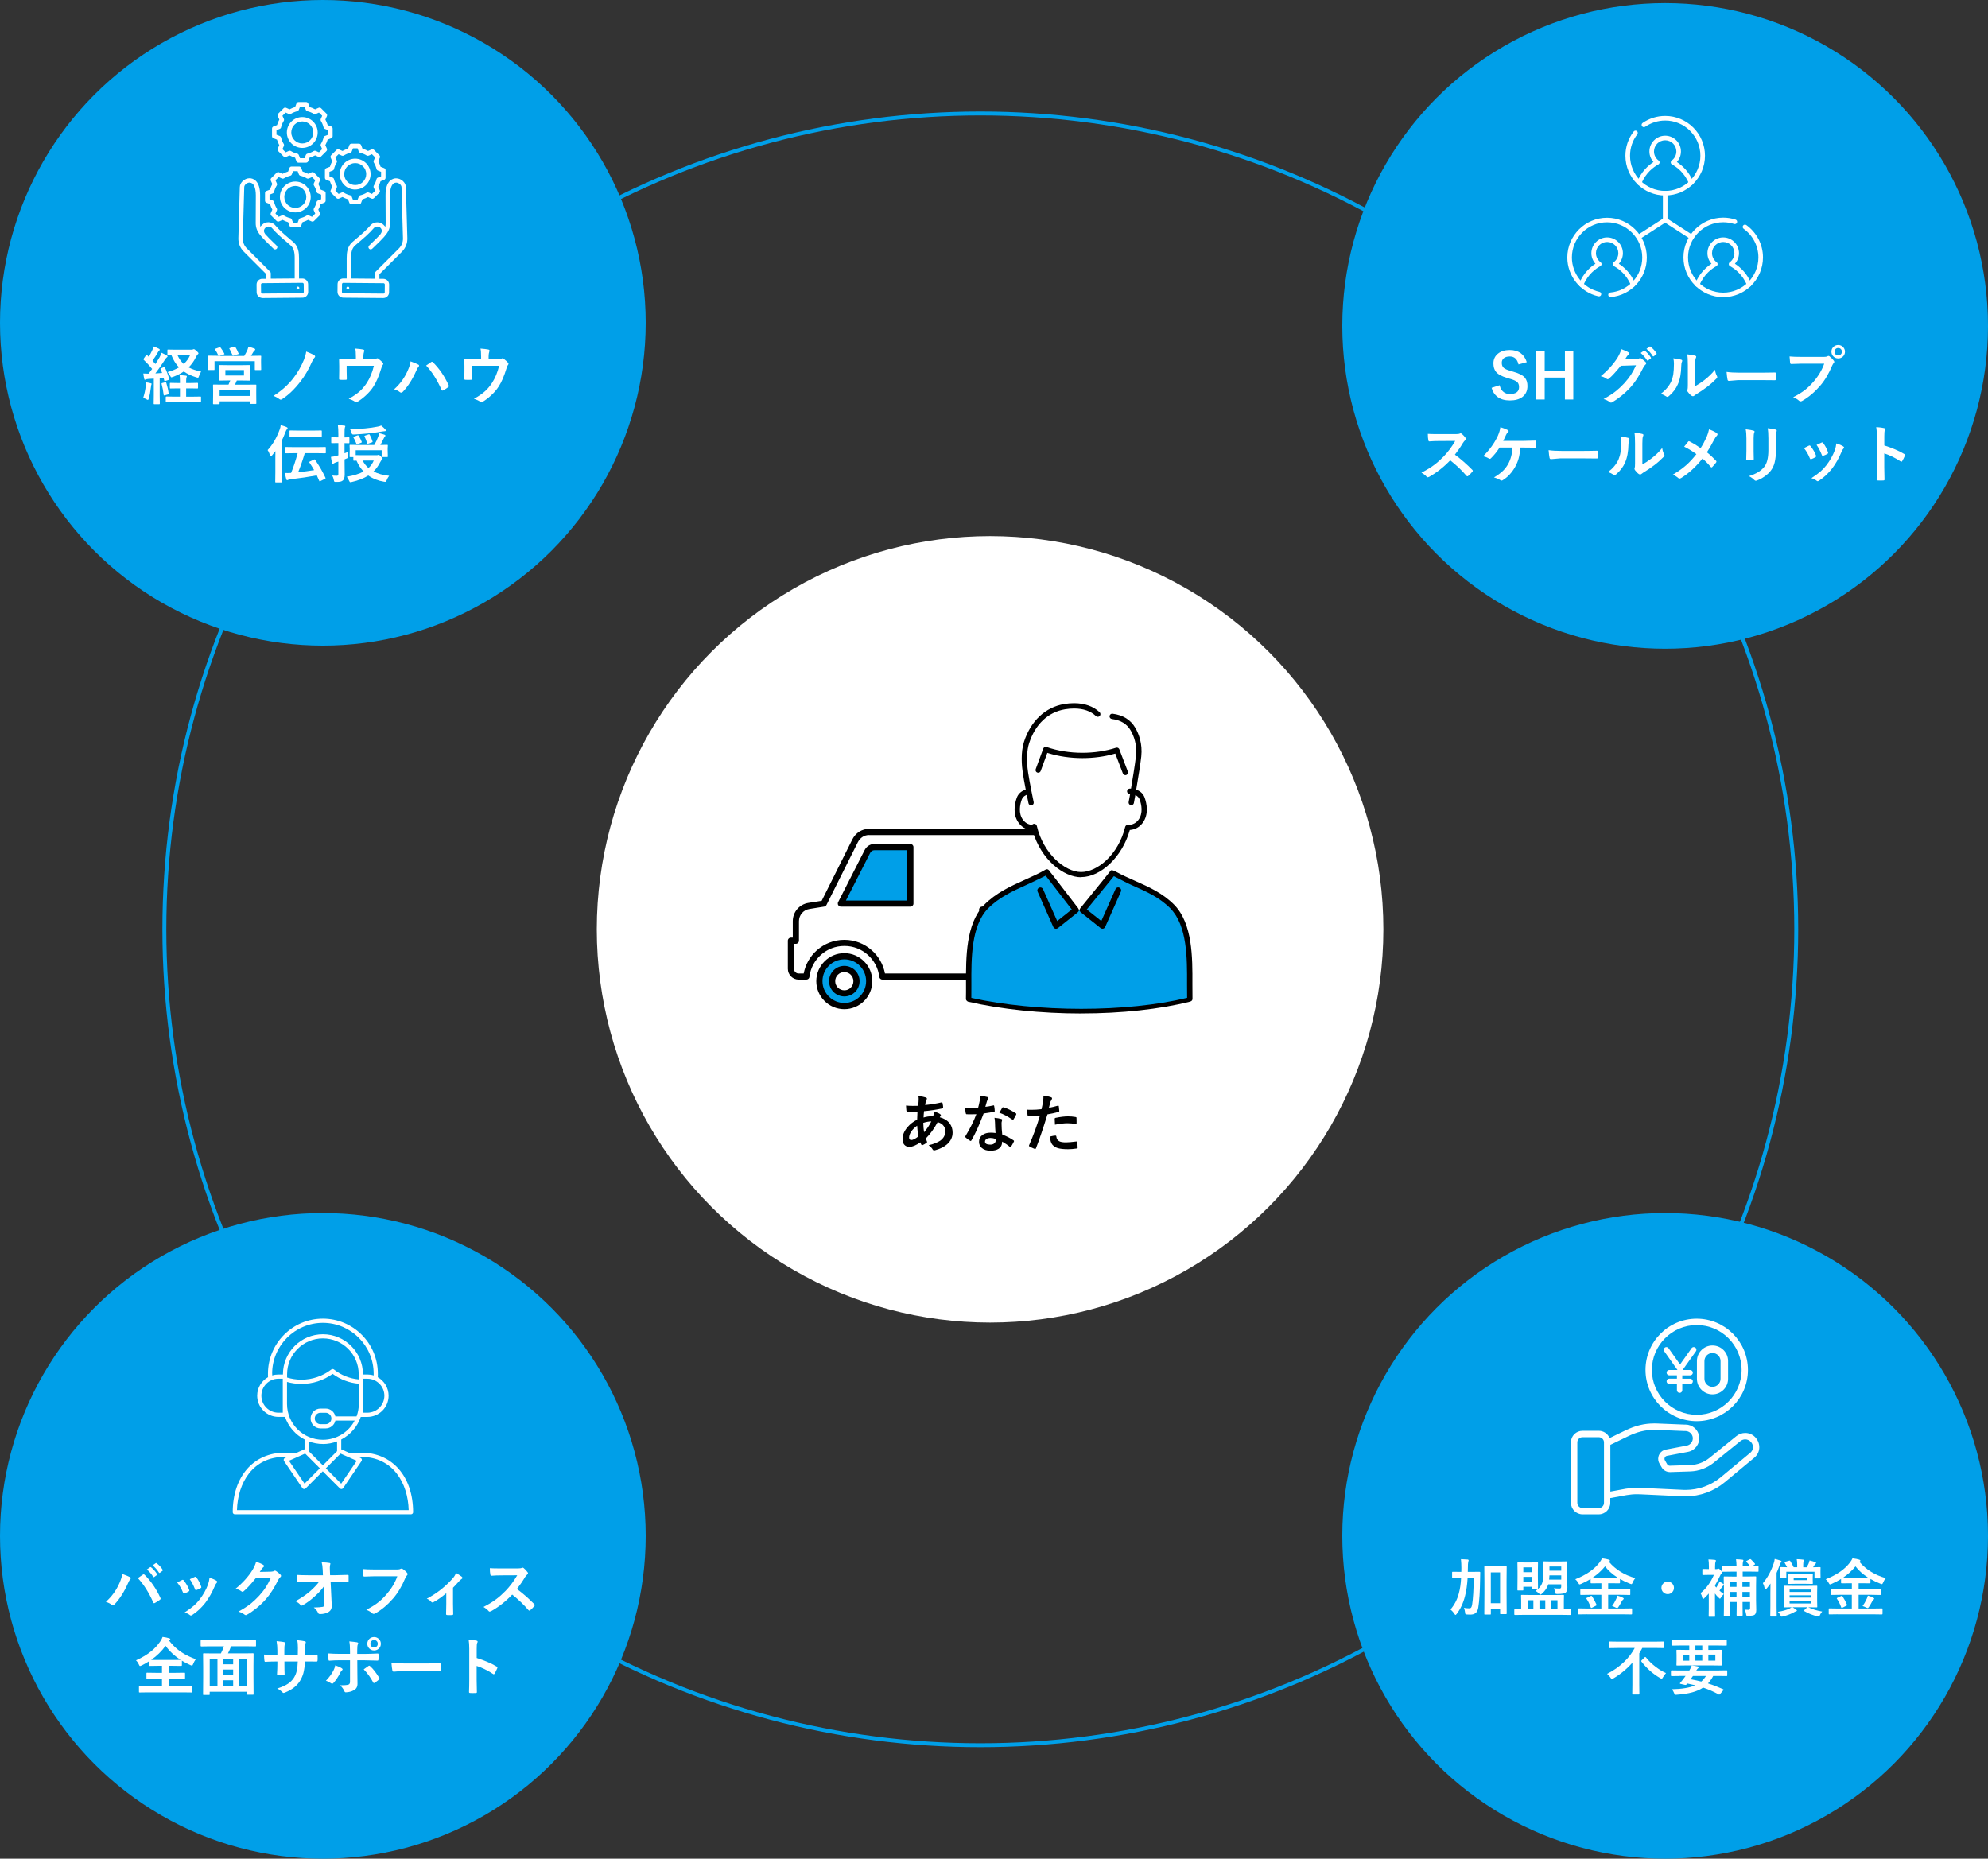<?xml version="1.0" encoding="UTF-8"?>
<svg id="_レイヤー_2" data-name="レイヤー 2" xmlns="http://www.w3.org/2000/svg" viewBox="0 0 508 475">
  <rect x="0" y="0" width="508" height="475" fill="#333333" stroke="none"/>
  <defs>
    <style>
      .cls-1 {
        fill: #009fe8;
      }

      .cls-2 {
        fill: #fff;
      }

      .cls-3 {
        fill: none;
        stroke: #009fe8;
        stroke-miterlimit: 10;
      }

      .cls-4 {
        fill-rule: evenodd;
      }
    </style>
  </defs>
  <g id="_レイヤー_1-2" data-name="レイヤー 1">
    <g>
      <circle class="cls-2" cx="253" cy="237.5" r="100.5"/>
      <circle class="cls-3" cx="250.5" cy="237.5" r="208.5"/>
      <g>
        <circle class="cls-1" cx="82.5" cy="82.5" r="82.5"/>
        <path class="cls-2" d="M87.69,76.07c-.39,0-.76-.16-1.03-.44-.27-.28-.42-.65-.42-1.04l.02-1.97c0-.39,.16-.76,.44-1.03,.28-.27,.64-.42,1.03-.42h.86s0-5.23,0-5.23c0-1.37,.16-2.91,1.39-4.02,.3-.27,.67-.58,1.06-.91,1.14-.96,2.55-2.15,3.7-3.51,.02-.02,.03-.04,.05-.05,.45-.41,1.03-.63,1.63-.63s1.17,.23,1.6,.65c.03,.03,.06,.06,.08,.09l.38,.41,.05-.56c.01-.12,.02-.24,.02-.37l-.03-7.08c-.02-4.04,2.03-4.38,2.66-4.39h.04c1.27,0,2.47,1.07,2.5,2.25l.37,13.04c.04,1.33-.45,2.54-1.41,3.5l-5.73,5.73v1.17h1.04c.39,.01,.76,.17,1.03,.45,.27,.28,.42,.65,.42,1.04l-.02,1.97c0,.39-.16,.76-.44,1.03-.28,.27-.64,.42-1.03,.42l-10.26-.09Zm.03-3.78c-.09,0-.17,.03-.23,.1-.07,.07-.1,.15-.1,.24l-.02,1.97c0,.09,.03,.17,.1,.24,.06,.06,.15,.1,.24,.1l10.27,.09h.02c.08-.01,.15-.04,.21-.1,.07-.06,.1-.15,.1-.24l.02-1.97c0-.09-.03-.17-.1-.24-.06-.07-.15-.1-.24-.1l-10.25-.09Zm8.7-14.38c-.29,0-.59,.11-.83,.31h-.02s-.01,.03-.01,.03c-1.21,1.42-2.64,2.62-3.79,3.6-.38,.32-.75,.63-1.04,.9-.73,.65-1.02,1.58-1.02,3.18v5.25s6.11,.05,6.11,.05v-1.39c0-.15,.06-.29,.17-.4l5.9-5.9c.75-.75,1.11-1.65,1.08-2.67l-.37-13.04c-.02-.57-.71-1.16-1.37-1.16-1,.02-1.58,1.23-1.57,3.26l.03,7.08c0,1.09-.35,2.06-1.08,2.96l-.51,.62c-.64,.72-1.3,1.36-2,2.03-.33,.32-.65,.63-.98,.95-.11,.11-.25,.17-.4,.17s-.29-.06-.4-.17-.17-.25-.17-.4,.06-.29,.17-.4c.33-.33,.66-.65,.98-.96,.68-.66,1.32-1.27,1.92-1.96,.32-.44,.57-1.05,0-1.63-.21-.21-.49-.33-.8-.33Zm-29.37,18.24c-.39,0-.75-.15-1.03-.42-.28-.27-.44-.64-.44-1.03l-.02-1.97c0-.39,.15-.76,.42-1.04,.27-.28,.64-.44,1.03-.44h1.04v-1.18l-5.73-5.73c-.96-.96-1.45-2.17-1.41-3.5l.37-13.04c.03-1.18,1.23-2.25,2.5-2.25h.03c.63,.01,2.68,.36,2.66,4.39l-.03,7.08c0,.12,0,.25,.02,.37l.05,.56,.38-.41s.06-.06,.08-.09c.42-.42,.99-.65,1.6-.65s1.18,.22,1.63,.63c.02,.02,.04,.04,.05,.06,1.15,1.36,2.56,2.55,3.7,3.51,.4,.34,.77,.65,1.07,.92,1.23,1.11,1.39,2.66,1.39,4.02v5.24s.84,0,.84,0c.4,0,.76,.15,1.04,.42,.28,.27,.44,.64,.44,1.03l.02,1.97c0,.39-.15,.76-.42,1.04-.27,.28-.64,.44-1.03,.44l-10.26,.09Zm-.02-3.78c-.09,0-.17,.04-.24,.1-.06,.06-.1,.15-.1,.24l.02,1.97c0,.09,.04,.17,.1,.24,.08,.08,.17,.1,.23,.1l10.26-.09c.19,0,.33-.15,.33-.34l-.02-1.97c0-.09-.04-.17-.1-.24-.06-.06-.14-.09-.22-.1h0s-10.26,.09-10.26,.09Zm-3.25-25.71c-.66,0-1.36,.58-1.37,1.16l-.37,13.04c-.03,1.03,.33,1.93,1.08,2.67l5.9,5.9c.11,.11,.17,.25,.17,.4v1.39l6.11-.05v-5.25c0-1.61-.29-2.53-1.01-3.18-.29-.26-.66-.57-1.04-.9-1.15-.97-2.59-2.18-3.79-3.6v-.02s-.03-.01-.03-.01c-.24-.2-.53-.31-.83-.31s-.59,.12-.8,.33c-.58,.57-.33,1.19-.02,1.61,.62,.7,1.26,1.32,1.93,1.97,.32,.31,.65,.63,.99,.97,.11,.11,.17,.25,.17,.4s-.06,.29-.17,.4-.25,.17-.4,.17-.29-.06-.4-.17c-.32-.32-.65-.64-.97-.94-.71-.69-1.37-1.32-2.01-2.05l-.5-.61c-.73-.9-1.08-1.87-1.08-2.96l.03-7.08c0-2.03-.57-3.24-1.55-3.26h-.02Zm25.1,27.32s-.09,0-.13-.03c-.19-.07-.28-.29-.2-.47,.06-.14,.19-.23,.34-.23,.05,0,.09,0,.13,.03,.09,.04,.16,.1,.2,.19,.04,.09,.04,.19,0,.28-.06,.14-.19,.23-.34,.23Zm-12.75,0c-.15,0-.28-.09-.34-.23-.07-.19,.02-.4,.2-.47,.04-.02,.09-.03,.13-.03,.15,0,.28,.09,.34,.23,.07,.19-.02,.4-.2,.47-.04,.02-.09,.03-.13,.03Zm-1.63-15.92c-.23,0-.44-.15-.53-.36l-.35-.92-.12-.04c-.41-.12-.8-.29-1.18-.49l-.11-.06-.9,.4c-.07,.03-.15,.05-.23,.05-.15,0-.29-.06-.4-.17l-1.37-1.37c-.16-.16-.21-.42-.12-.63l.4-.9-.06-.11c-.2-.38-.36-.77-.49-1.18l-.04-.12-.92-.35c-.22-.08-.36-.3-.36-.53v-1.94c0-.23,.15-.44,.36-.53l.92-.35,.04-.12c.12-.41,.29-.8,.49-1.18l.06-.11-.4-.9c-.09-.21-.05-.46,.12-.63l1.37-1.37c.11-.11,.25-.17,.4-.17,.08,0,.16,.02,.23,.05l.9,.4,.11-.06c.38-.2,.77-.36,1.18-.49l.12-.04,.35-.92c.08-.22,.3-.36,.53-.36h1.94c.23,0,.44,.15,.53,.36l.35,.92,.12,.04c.41,.12,.8,.29,1.18,.49l.11,.06,.9-.4c.07-.03,.15-.05,.23-.05,.15,0,.29,.06,.4,.17l1.37,1.37c.16,.16,.21,.42,.12,.63l-.4,.9,.06,.11c.2,.38,.36,.77,.49,1.18l.04,.12,.91,.35c.22,.08,.36,.3,.36,.53v1.94c0,.23-.15,.44-.36,.53l-.92,.35-.04,.12c-.12,.41-.29,.8-.49,1.18l-.06,.11,.4,.9c.09,.21,.05,.46-.12,.63l-1.37,1.37c-.11,.11-.25,.17-.4,.17-.08,0-.16-.02-.23-.05l-.9-.4-.11,.06c-.38,.2-.77,.36-1.18,.49l-.12,.04-.35,.91c-.08,.22-.3,.36-.53,.36h-1.94Zm-2.25-3.06c.1,0,.21,.03,.3,.08,.5,.31,1.05,.54,1.62,.67,.18,.04,.33,.17,.4,.35l.32,.82h1.16l.32-.82c.07-.17,.22-.3,.4-.35,.57-.14,1.12-.36,1.62-.67,.09-.05,.19-.08,.3-.08,.08,0,.16,.02,.23,.05l.81,.36,.82-.82-.36-.81c-.08-.17-.06-.37,.04-.53,.31-.5,.54-1.05,.67-1.62,.04-.18,.17-.33,.35-.4l.82-.32v-1.16l-.82-.32c-.17-.07-.3-.22-.35-.4-.14-.57-.36-1.12-.67-1.62-.1-.16-.11-.36-.04-.53l.36-.81-.82-.82-.81,.36c-.07,.03-.15,.05-.23,.05-.1,0-.21-.03-.3-.08-.5-.31-1.05-.54-1.62-.67-.18-.04-.33-.17-.4-.35l-.32-.82h-1.16l-.32,.82c-.07,.17-.21,.3-.4,.35-.57,.14-1.12,.36-1.62,.67-.09,.05-.19,.08-.3,.08-.08,0-.16-.02-.23-.05l-.81-.36-.82,.82,.36,.81c.08,.17,.06,.37-.04,.53-.31,.5-.54,1.05-.67,1.62-.04,.18-.17,.33-.35,.4l-.82,.32v1.16l.82,.32c.17,.07,.3,.22,.35,.4,.14,.57,.36,1.12,.67,1.62,.1,.16,.11,.36,.04,.53l-.36,.81,.82,.82,.81-.36c.07-.03,.15-.05,.23-.05Zm3.21-.72c-2.17,0-3.94-1.77-3.94-3.94s1.77-3.94,3.94-3.94,3.94,1.77,3.94,3.94-1.77,3.94-3.94,3.94Zm0-6.76c-1.55,0-2.81,1.26-2.81,2.81s1.26,2.81,2.81,2.81,2.81-1.26,2.81-2.81-1.26-2.81-2.81-2.81Zm14.35,4.7c-.23,0-.44-.15-.53-.36l-.35-.92-.12-.04c-.41-.12-.8-.29-1.18-.49l-.11-.06-.9,.4c-.07,.03-.15,.05-.23,.05-.15,0-.29-.06-.4-.17l-1.37-1.37c-.16-.16-.21-.42-.12-.63l.4-.9-.06-.11c-.2-.38-.36-.77-.49-1.18l-.04-.12-.92-.35c-.22-.08-.36-.3-.36-.53v-1.94c0-.23,.15-.44,.36-.53l.92-.35,.04-.12c.12-.41,.29-.8,.49-1.18l.06-.11-.4-.9c-.09-.21-.05-.46,.12-.63l1.37-1.37c.11-.11,.25-.17,.4-.17,.08,0,.16,.02,.23,.05l.9,.4,.11-.06c.38-.2,.77-.36,1.18-.49l.12-.04,.35-.92c.08-.22,.3-.36,.53-.36h1.94c.23,0,.44,.15,.53,.36l.35,.92,.12,.04c.41,.12,.8,.29,1.18,.49l.11,.06,.9-.4c.07-.03,.15-.05,.23-.05,.15,0,.29,.06,.4,.17l1.37,1.37c.16,.16,.21,.42,.12,.63l-.4,.9,.06,.11c.2,.38,.36,.77,.49,1.18l.04,.12,.91,.35c.22,.08,.36,.3,.36,.53v1.94c0,.23-.15,.44-.36,.53l-.92,.35-.04,.12c-.12,.41-.29,.8-.49,1.18l-.06,.11,.4,.9c.09,.21,.05,.46-.12,.63l-1.37,1.37c-.11,.11-.25,.17-.4,.17-.08,0-.16-.02-.23-.05l-.9-.4-.11,.06c-.38,.2-.77,.36-1.18,.49l-.12,.04-.35,.92c-.08,.22-.3,.36-.53,.36h-1.94Zm-2.25-3.06c.1,0,.21,.03,.3,.08,.5,.31,1.05,.54,1.62,.67,.18,.04,.33,.17,.4,.35l.32,.82h1.16l.32-.82c.07-.17,.22-.3,.4-.35,.57-.14,1.12-.36,1.62-.67,.09-.05,.19-.08,.3-.08,.08,0,.16,.02,.23,.05l.81,.36,.82-.82-.36-.81c-.08-.17-.06-.37,.04-.53,.31-.5,.54-1.05,.67-1.62,.04-.18,.17-.33,.35-.4l.82-.32v-1.16l-.82-.32c-.17-.07-.3-.22-.35-.4-.14-.57-.36-1.12-.67-1.62-.1-.16-.11-.35-.04-.53l.36-.81-.82-.82-.81,.36c-.07,.03-.15,.05-.23,.05-.1,0-.21-.03-.3-.08-.5-.31-1.05-.54-1.62-.67-.18-.04-.33-.17-.4-.35l-.32-.82h-1.16l-.32,.82c-.07,.17-.22,.3-.4,.35-.57,.14-1.12,.36-1.62,.67-.09,.05-.19,.08-.3,.08-.08,0-.16-.02-.23-.05l-.81-.36-.82,.82,.36,.81c.08,.17,.06,.37-.04,.53-.31,.5-.54,1.05-.67,1.62-.04,.18-.17,.33-.35,.4l-.82,.32v1.16l.82,.32c.17,.07,.3,.21,.35,.4,.14,.57,.36,1.12,.67,1.62,.1,.16,.11,.35,.04,.52l-.36,.81,.82,.82,.81-.36c.07-.03,.15-.05,.23-.05Zm3.21-.72c-1.05,0-2.04-.41-2.79-1.16s-1.16-1.74-1.16-2.79c0-2.17,1.77-3.94,3.94-3.94s3.94,1.77,3.94,3.94-1.77,3.94-3.94,3.94Zm0-6.76c-1.55,0-2.81,1.26-2.81,2.81s1.26,2.81,2.81,2.81,2.81-1.26,2.81-2.81-1.26-2.81-2.81-2.81Zm-14.49-.1c-.23,0-.44-.15-.53-.36l-.35-.92-.12-.04c-.41-.12-.8-.29-1.18-.49l-.11-.06-.9,.4c-.07,.03-.15,.05-.23,.05h0c-.15,0-.29-.06-.4-.17l-1.37-1.37c-.16-.16-.21-.42-.12-.63l.4-.9-.06-.11c-.2-.38-.36-.77-.49-1.18l-.04-.12-.91-.35c-.22-.08-.36-.29-.36-.53v-1.94c0-.23,.15-.44,.36-.53l.92-.35,.04-.12c.12-.41,.29-.8,.49-1.18l.06-.11-.4-.9c-.09-.21-.05-.46,.12-.63l1.37-1.37c.11-.11,.25-.17,.4-.17,.08,0,.16,.02,.23,.05l.9,.4,.11-.06c.38-.2,.77-.36,1.18-.49l.12-.04,.35-.92c.08-.22,.29-.36,.53-.36h1.94c.23,0,.44,.15,.53,.36l.35,.92,.12,.04c.41,.12,.8,.29,1.18,.49l.11,.06,.9-.4c.07-.03,.15-.05,.23-.05,.15,0,.29,.06,.4,.17l1.37,1.37c.16,.16,.21,.42,.12,.63l-.4,.9,.06,.11c.2,.38,.36,.77,.49,1.18l.04,.12,.91,.35c.22,.08,.36,.3,.36,.53v1.94c0,.23-.15,.44-.36,.53l-.92,.35-.04,.12c-.12,.41-.29,.8-.49,1.18l-.06,.11,.4,.9c.09,.21,.05,.46-.12,.63l-1.37,1.37c-.11,.11-.25,.17-.4,.17-.08,0-.16-.02-.23-.05l-.9-.4-.11,.06c-.38,.2-.77,.36-1.18,.49l-.12,.04-.35,.91c-.08,.22-.3,.36-.53,.36h-1.94Zm-2.25-3.06c.1,0,.21,.03,.3,.08,.5,.31,1.05,.54,1.62,.67,.18,.04,.33,.17,.4,.35l.32,.82h1.16l.32-.82c.07-.17,.22-.3,.4-.35,.57-.14,1.12-.36,1.62-.67,.09-.05,.19-.08,.3-.08,.08,0,.16,.02,.23,.05l.81,.36,.82-.82-.36-.81c-.08-.17-.06-.37,.04-.53,.31-.5,.54-1.05,.67-1.62,.04-.18,.17-.33,.35-.4l.82-.32v-1.16l-.82-.32c-.17-.07-.3-.22-.35-.4-.14-.57-.36-1.12-.67-1.62-.1-.16-.11-.36-.04-.53l.36-.81-.82-.82-.81,.36c-.07,.03-.15,.05-.23,.05-.1,0-.21-.03-.3-.08-.5-.31-1.05-.54-1.62-.67-.18-.04-.33-.17-.4-.35l-.32-.82h-1.16l-.32,.82c-.07,.17-.22,.3-.4,.35-.57,.14-1.12,.36-1.62,.67-.09,.05-.19,.08-.3,.08-.08,0-.16-.02-.23-.05l-.81-.36-.82,.82,.36,.81c.08,.17,.06,.37-.04,.53-.31,.5-.54,1.05-.67,1.62-.04,.18-.17,.33-.35,.4l-.82,.32v1.16s.82,.32,.82,.32c.17,.07,.3,.22,.35,.4,.14,.57,.36,1.12,.67,1.62,.1,.16,.11,.35,.04,.53l-.36,.81,.82,.82,.81-.36c.07-.03,.15-.05,.23-.05Zm3.21-.72c-2.17,0-3.94-1.77-3.94-3.94s1.77-3.94,3.94-3.94,3.94,1.77,3.94,3.94-1.77,3.94-3.94,3.94Zm0-6.76c-1.55,0-2.81,1.26-2.81,2.81s1.26,2.81,2.81,2.81,2.81-1.26,2.81-2.81-1.26-2.81-2.81-2.81Z"/>
        <g>
          <path class="cls-2" d="M42.15,93.94c.48,1,.84,1.96,1.07,2.88,.01,.05,.02,.08,.02,.11,0,.07-.07,.13-.2,.18l-.8,.24c-.07,.02-.12,.03-.15,.03-.06,0-.1-.05-.12-.16l-.17-.7-.99,.1v4.4l.03,2.09c0,.08-.01,.14-.03,.16-.02,.02-.07,.02-.14,.02h-1.23c-.08,0-.13-.01-.15-.03s-.02-.07-.02-.15l.03-2.09v-4.26l-1.45,.09c-.28,.02-.47,.07-.59,.13-.1,.05-.19,.08-.24,.08-.08,0-.14-.09-.17-.27-.08-.35-.16-.8-.23-1.34,.38,.03,.71,.04,.99,.04,.1,0,.23,0,.37,0,.29-.36,.59-.76,.9-1.21-.61-.76-1.33-1.53-2.15-2.32-.06-.07-.09-.12-.09-.15,0-.03,.04-.09,.11-.2l.56-.8c.06-.09,.12-.14,.16-.14,.03,0,.08,.03,.14,.09l.41,.43c.35-.6,.64-1.15,.87-1.65,.16-.32,.28-.65,.37-.99,.59,.22,1.04,.41,1.36,.58,.14,.07,.21,.16,.21,.26,0,.06-.05,.13-.15,.21-.1,.08-.2,.21-.3,.38-.44,.78-.91,1.51-1.41,2.2,.49,.56,.74,.84,.75,.85,.25-.4,.61-.99,1.08-1.77,.16-.29,.31-.66,.48-1.11,.61,.29,1.06,.52,1.34,.69,.13,.07,.2,.15,.2,.24,0,.1-.06,.19-.18,.24-.12,.07-.29,.29-.52,.64-.76,1.19-1.56,2.35-2.42,3.47,.39-.02,.96-.06,1.73-.12-.14-.36-.26-.67-.38-.93-.03-.06-.04-.11-.04-.13,0-.05,.06-.1,.2-.16l.64-.26c.08-.03,.13-.04,.16-.04,.06,0,.12,.05,.17,.16Zm-5.55,7.71c.35-1.1,.57-2.12,.64-3.05,.02-.22,.03-.4,.03-.53,0-.11,0-.23-.02-.37,.38,.05,.79,.12,1.23,.23,.18,.04,.27,.1,.27,.19,0,.06-.03,.14-.08,.23-.03,.04-.06,.22-.09,.52-.15,1.24-.34,2.23-.56,2.98-.07,.23-.15,.35-.23,.35-.05,0-.15-.04-.28-.12-.29-.17-.6-.3-.91-.41Zm5.63-3.94c.06-.02,.11-.02,.13-.02,.05,0,.1,.05,.14,.16,.31,1.01,.51,1.9,.59,2.67,0,.04,0,.07,0,.09,0,.09-.07,.16-.21,.2l-.77,.21c-.1,.02-.16,.03-.2,.03-.05,0-.08-.05-.09-.15-.11-.99-.28-1.91-.52-2.77-.01-.04-.02-.08-.02-.1,0-.07,.07-.12,.21-.15l.72-.18Zm6.27,1.55h-.93v2.11h1.51l2.11-.03c.09,0,.15,.01,.16,.03,.02,.02,.02,.06,.02,.12v1.14c0,.08-.01,.13-.03,.15-.02,.02-.07,.02-.16,.02l-2.11-.03h-4.39l-2.14,.03c-.09,0-.14-.01-.16-.03s-.02-.07-.02-.14v-1.14c0-.1,.06-.16,.18-.16l2.14,.03h1.31v-2.11h-.5l-1.91,.03c-.08,0-.14-.01-.16-.03-.02-.02-.02-.07-.02-.15v-1.07c0-.08,.01-.14,.03-.16,.02-.02,.07-.02,.15-.02l1.91,.04h.5v-.35c0-.8-.03-1.36-.09-1.66,.43,.01,.96,.05,1.59,.12,.17,.02,.26,.07,.26,.17,0,.07-.03,.16-.09,.29-.06,.14-.09,.47-.09,.99v.44h.93l1.92-.04c.09,0,.14,.01,.16,.03,.02,.02,.02,.07,.02,.15v1.07c0,.08,0,.13-.03,.15s-.07,.03-.16,.03l-1.92-.03Zm2.89-4.29c-.23,.34-.42,.73-.55,1.18-.07,.26-.16,.38-.26,.38-.05,0-.17-.03-.37-.08-1.26-.39-2.34-.89-3.25-1.52-.74,.51-1.66,.97-2.75,1.39-.22,.07-.36,.11-.4,.11-.1,0-.2-.11-.3-.34-.17-.35-.4-.68-.69-1.01,1.1-.3,2.08-.7,2.92-1.2-.79-.81-1.45-1.86-1.96-3.16-.11,0-.27,.01-.49,.02-.12,0-.2,0-.24,0-.05,0-.08,0-.1,0l-.15-.03s-.02-.06-.02-.12v-1.08c0-.08,.01-.13,.03-.15,.02-.02,.07-.02,.14-.02l2,.03h4c.16,0,.28-.03,.37-.08,.08-.04,.15-.06,.21-.06,.13,0,.35,.14,.67,.43,.35,.31,.52,.53,.52,.64,0,.08-.07,.17-.2,.27-.11,.08-.26,.31-.45,.69-.5,1.02-1.12,1.89-1.87,2.62,.83,.45,1.89,.81,3.18,1.07Zm-2.8-4.24h-3.25c.4,.91,.93,1.67,1.6,2.29,.73-.65,1.28-1.41,1.65-2.29Z"/>
          <path class="cls-2" d="M55.07,89.12l.96-.34c.07-.03,.13-.04,.17-.04,.06,0,.12,.04,.18,.11,.4,.53,.71,1.03,.93,1.5,.03,.06,.05,.1,.05,.12,0,.04-.07,.08-.2,.12l-1.12,.37h6.38c.39-.67,.66-1.18,.81-1.54,.11-.3,.2-.56,.26-.8,.56,.13,1.07,.28,1.52,.46,.14,.06,.21,.13,.21,.21,0,.1-.05,.19-.14,.27-.14,.1-.25,.23-.34,.38-.03,.04-.14,.22-.33,.55-.11,.18-.2,.33-.28,.45h.32l2.11-.03c.09,0,.14,.01,.16,.03,.02,.02,.02,.07,.02,.14l-.03,.85v.7l.03,1.76c0,.08-.01,.14-.03,.16-.02,.02-.07,.02-.15,.02h-1.27c-.09,0-.14-.01-.16-.03-.02-.02-.02-.07-.02-.15v-2.08h-10.29v2.06c0,.09-.01,.15-.03,.17-.02,.02-.07,.02-.14,.02h-1.28c-.09,0-.14-.01-.16-.04-.02-.02-.02-.07-.02-.16l.03-1.76v-.58l-.03-.96c0-.08,.01-.13,.03-.15,.02-.02,.07-.02,.15-.02l2.11,.03h.37s-.06-.07-.08-.12c-.2-.49-.48-.99-.82-1.48-.04-.06-.05-.1-.05-.12,0-.04,.06-.08,.17-.12Zm6.67,4.2l2.06-.03c.07,0,.12,.01,.13,.04,.02,.02,.02,.07,.02,.16l-.03,1.09v1.41l.03,1.1c0,.12-.05,.18-.16,.18l-2.06-.03h-1.22c-.09,.26-.24,.61-.45,1.07h3.04l2.23-.02c.08,0,.13,.01,.15,.03,.01,.02,.02,.06,.02,.14l-.02,1.23v1.02l.02,2.34c0,.08,0,.12-.02,.14s-.06,.02-.14,.02h-1.34c-.11,0-.17-.05-.17-.16v-.48h-7.71v.55c0,.11-.05,.17-.16,.17h-1.36c-.08,0-.13-.01-.15-.03s-.02-.07-.02-.14l.03-2.38v-.86l-.03-1.43c0-.08,.01-.13,.03-.15,.02-.02,.07-.02,.14-.02l2.24,.02h1.55c.18-.39,.33-.75,.45-1.07h-.66l-2.06,.03c-.11,0-.16-.06-.16-.18l.03-1.1v-1.41l-.03-1.09c0-.09,.01-.15,.03-.17,.02-.02,.06-.02,.13-.02l2.06,.03h3.55Zm-5.62,6.38v1.48h7.71v-1.48h-7.71Zm1.47-5.13v1.39h4.75v-1.39h-4.75Zm2.26-5.95c.06-.02,.11-.03,.15-.03,.06,0,.12,.05,.17,.14,.29,.46,.56,1,.8,1.6,.02,.04,.03,.07,.03,.09,0,.05-.07,.09-.21,.12l-1.07,.32c-.09,.03-.15,.04-.18,.04-.06,0-.1-.05-.14-.16-.29-.68-.54-1.2-.76-1.57-.03-.05-.05-.09-.05-.12,0-.04,.06-.08,.2-.12l1.05-.32Z"/>
          <path class="cls-2" d="M78.25,89.84c.89,.34,1.58,.66,2.08,.97,.13,.08,.2,.17,.2,.27,0,.07-.04,.16-.11,.27-.22,.22-.45,.59-.69,1.09-.85,1.95-1.84,3.64-2.96,5.07-1.48,1.93-3.05,3.43-4.7,4.5-.12,.08-.23,.12-.34,.12-.11,0-.23-.05-.34-.14-.47-.35-.98-.63-1.52-.82,2.07-1.29,3.79-2.83,5.17-4.64,1.04-1.35,1.92-2.88,2.63-4.6,.31-.81,.5-1.5,.58-2.09Z"/>
          <path class="cls-2" d="M92.84,91.83h2.14c.61,0,1.01-.06,1.2-.18,.07-.05,.14-.08,.22-.08,.13,0,.25,.05,.36,.16,.41,.31,.77,.64,1.07,.98,.07,.08,.11,.16,.11,.24,0,.11-.05,.23-.16,.35-.11,.11-.22,.38-.34,.79-.61,2.01-1.28,3.57-2.02,4.7-.5,.78-1.14,1.53-1.95,2.27-.7,.65-1.43,1.2-2.18,1.65-.09,.06-.18,.09-.26,.09s-.19-.05-.34-.16c-.42-.29-.95-.53-1.59-.72,1.19-.66,2.15-1.31,2.88-1.98,.62-.57,1.19-1.24,1.7-2.01,.84-1.27,1.46-2.76,1.86-4.46h-6.96v1.34c0,.27,0,.61,.02,1.03,.02,.53,.02,.83,.02,.91,0,.14-.02,.22-.05,.26-.04,.03-.1,.05-.2,.05-.23,.02-.48,.02-.73,.02s-.5,0-.73-.02c-.17,0-.26-.08-.26-.24,.02-1.09,.03-1.75,.03-1.98v-1.3c0-.72-.01-1.24-.03-1.55v-.03c0-.12,.08-.18,.23-.18,.76,.03,1.57,.05,2.43,.05h1.63v-.62c0-1-.05-1.71-.16-2.12,.93,.07,1.59,.15,1.98,.23,.23,.05,.34,.15,.34,.3,0,.06-.02,.13-.05,.2-.12,.36-.19,.77-.19,1.23v.77Z"/>
          <path class="cls-2" d="M100.71,99.49c1.5-1.33,2.66-2.92,3.47-4.77,.43-.97,.67-1.76,.73-2.37,.9,.32,1.55,.59,1.98,.82,.13,.06,.2,.14,.2,.26,0,.1-.05,.21-.16,.32-.15,.15-.34,.47-.55,.97-.98,2.22-2.12,4.01-3.42,5.38-.15,.16-.3,.24-.45,.24-.12,0-.24-.05-.37-.16-.35-.28-.82-.51-1.41-.69Zm8.18-6.08c.19-.13,.45-.31,.79-.54,.23-.16,.4-.27,.48-.33,.08-.06,.16-.09,.23-.09,.07,0,.15,.04,.24,.12,1.65,1.65,2.99,3.61,4.02,5.88,.04,.07,.06,.14,.06,.22,0,.09-.05,.18-.16,.26-.37,.29-.81,.57-1.33,.84-.08,.04-.14,.05-.19,.05-.09,0-.16-.06-.2-.2-1.13-2.55-2.45-4.62-3.95-6.22Z"/>
          <path class="cls-2" d="M124.84,91.83h2.14c.61,0,1.01-.06,1.2-.18,.07-.05,.14-.08,.22-.08,.13,0,.25,.05,.36,.16,.41,.31,.77,.64,1.07,.98,.07,.08,.11,.16,.11,.24,0,.11-.05,.23-.16,.35-.11,.11-.22,.38-.34,.79-.61,2.01-1.28,3.57-2.02,4.7-.5,.78-1.14,1.53-1.95,2.27-.7,.65-1.43,1.2-2.18,1.65-.09,.06-.18,.09-.26,.09s-.19-.05-.34-.16c-.42-.29-.95-.53-1.59-.72,1.19-.66,2.15-1.31,2.88-1.98,.62-.57,1.19-1.24,1.7-2.01,.84-1.27,1.46-2.76,1.86-4.46h-6.96v1.34c0,.27,0,.61,.02,1.03,.02,.53,.02,.83,.02,.91,0,.14-.02,.22-.05,.26-.04,.03-.1,.05-.2,.05-.23,.02-.48,.02-.73,.02s-.5,0-.73-.02c-.17,0-.26-.08-.26-.24,.02-1.09,.03-1.75,.03-1.98v-1.3c0-.72-.01-1.24-.03-1.55v-.03c0-.12,.08-.18,.23-.18,.76,.03,1.57,.05,2.43,.05h1.63v-.62c0-1-.05-1.71-.16-2.12,.93,.07,1.59,.15,1.98,.23,.23,.05,.34,.15,.34,.3,0,.06-.02,.13-.05,.2-.12,.36-.19,.77-.19,1.23v.77Z"/>
          <path class="cls-2" d="M68.37,115.04c1.28-1.37,2.31-3.12,3.09-5.25,.15-.38,.24-.76,.27-1.15,.65,.18,1.15,.35,1.51,.51,.17,.08,.26,.17,.26,.27,0,.09-.06,.19-.18,.29-.1,.09-.22,.3-.35,.64-.38,.98-.7,1.75-.98,2.3v8.03l.03,2.43c0,.08-.01,.14-.03,.16-.02,.02-.07,.02-.14,.02h-1.34c-.09,0-.14-.01-.16-.03-.02-.02-.02-.07-.02-.15l.03-2.43v-3.68c0-.74,0-1.31,.02-1.71-.27,.36-.57,.74-.9,1.13-.1,.14-.21,.21-.3,.21s-.16-.09-.2-.27c-.14-.52-.34-.96-.59-1.33Zm6.9,.77l-2.2,.03c-.08,0-.13-.01-.15-.03-.02-.03-.02-.08-.02-.16v-1.23c0-.09,.01-.14,.03-.16,.02-.02,.07-.02,.14-.02l2.2,.03h5.62l2.19-.03c.08,0,.14,.01,.16,.03,.02,.02,.02,.07,.02,.15v1.23c0,.09,0,.14-.03,.16-.02,.02-.07,.03-.15,.03l-2.19-.03h-3.01c-.57,1.9-1.14,3.53-1.7,4.88,1.52-.17,2.88-.35,4.09-.55-.3-.53-.69-1.17-1.19-1.92-.04-.05-.05-.09-.05-.12,0-.06,.06-.12,.18-.18l.98-.46c.09-.04,.15-.06,.19-.06,.05,0,.11,.04,.16,.13,1.05,1.53,1.92,3.04,2.61,4.54,.03,.06,.05,.1,.05,.13,0,.07-.07,.14-.22,.2l-1.09,.54c-.1,.05-.17,.08-.2,.08-.04,0-.08-.05-.12-.14-.32-.72-.53-1.19-.62-1.39-2.05,.38-4.27,.71-6.67,.99-.29,.03-.48,.08-.59,.13-.15,.08-.25,.12-.3,.12-.1,0-.19-.09-.24-.26-.12-.45-.24-.98-.35-1.6,.28,.01,.51,.02,.7,.02,.32,0,.62-.01,.88-.03,.57-1.36,1.13-3.04,1.68-5.05h-.77Zm.96-4.23l-2.07,.03c-.09,0-.14-.01-.16-.03-.02-.02-.02-.07-.02-.14v-1.26c0-.08,.01-.13,.03-.15,.02-.02,.07-.02,.16-.02l2.07,.03h3.74l2.06-.03c.09,0,.15,.01,.16,.03,.02,.02,.03,.07,.03,.14v1.26c0,.08-.01,.13-.04,.15-.02,.02-.07,.02-.16,.02l-2.06-.03h-3.74Z"/>
          <path class="cls-2" d="M84.9,121.52c.33,.04,.73,.06,1.22,.06,.22,0,.34-.15,.34-.45v-3.17l-.59,.18c-.21,.07-.4,.16-.56,.27-.08,.06-.17,.09-.27,.09-.09,0-.16-.06-.19-.2-.1-.38-.2-.89-.29-1.54,.5-.05,.99-.14,1.48-.28l.42-.12v-3.13h-.26l-1.38,.03c-.08,0-.14-.01-.16-.03-.02-.02-.02-.07-.02-.15v-1.16c0-.09,.01-.14,.04-.16,.02-.02,.06-.02,.14-.02l1.38,.04h.26v-.85c0-.94-.04-1.7-.12-2.27,.6,.02,1.15,.05,1.64,.11,.17,.02,.26,.08,.26,.18,0,.05-.04,.16-.12,.34-.05,.13-.08,.67-.08,1.62v.88l1.07-.04c.08,0,.13,.01,.15,.03,.02,.02,.02,.07,.02,.15v1.16c0,.09-.01,.14-.03,.16-.02,.02-.07,.02-.14,.02-.02,0-.14,0-.35,0-.22-.01-.46-.02-.72-.02v2.59c.12-.05,.29-.11,.5-.2,.27-.11,.42-.18,.48-.2-.06,.3-.09,.69-.09,1.16,0,.21-.02,.35-.05,.4-.03,.05-.12,.1-.28,.16-.18,.09-.36,.17-.55,.23v.64l.03,3.2c0,.81-.17,1.34-.5,1.58-.19,.15-.4,.24-.65,.29-.22,.04-.56,.06-1.02,.06-.1,0-.16,0-.2,0-.16,0-.26-.03-.3-.1-.04-.05-.07-.18-.11-.38-.06-.4-.2-.78-.4-1.16Zm14.55,.08c-.27,.32-.48,.7-.64,1.12-.08,.19-.13,.3-.16,.34-.04,.05-.1,.08-.17,.08-.04,0-.15-.01-.34-.03-1.54-.25-2.88-.78-4.03-1.59-1.1,.71-2.51,1.27-4.24,1.66-.21,.04-.34,.06-.37,.06-.09,0-.19-.13-.3-.38-.17-.41-.37-.75-.59-1.03,1.79-.3,3.23-.74,4.3-1.34-.74-.77-1.34-1.69-1.81-2.77l-.62,.02c-.09,0-.15-.01-.17-.03-.02-.02-.02-.07-.02-.14v-.76h-.78c-.09,0-.14-.01-.16-.03-.02-.02-.02-.07-.02-.14l.03-1.52v-.45l-.03-.8c0-.09,.01-.14,.03-.16,.02-.02,.07-.02,.14-.02l2.21,.03h3.92c.39-.64,.73-1.35,1.02-2.14,.12-.36,.2-.65,.23-.88,.56,.13,1.03,.27,1.41,.41,.13,.05,.2,.12,.2,.21,0,.07-.04,.15-.13,.24-.08,.08-.18,.23-.29,.45-.36,.77-.65,1.34-.88,1.71l1.73-.03c.08,0,.14,.01,.16,.03,.02,.02,.02,.07,.02,.15l-.04,.7v.54l.04,1.52c0,.08,0,.13-.03,.14s-.07,.03-.15,.03h-1.23c-.1,0-.16-.06-.16-.17v-1.57h-6.64v1.25c.19,.01,.72,.02,1.57,.02h3.76c.17,0,.3-.02,.38-.06,.09-.03,.15-.05,.16-.05,.1,0,.29,.14,.56,.41,.3,.3,.45,.5,.45,.59,0,.11-.07,.21-.21,.29-.11,.08-.25,.3-.43,.64-.48,.93-1.04,1.71-1.68,2.33,1.08,.58,2.42,.95,4.02,1.12Zm-2.05-12.85c.47,.39,.83,.71,1.05,.98,.1,.1,.15,.19,.15,.27,0,.13-.11,.2-.34,.2-.12,0-.36,.03-.72,.09-2.17,.38-4.52,.63-7.05,.75-.1,0-.17,0-.2,0-.17,0-.28-.03-.33-.1-.04-.05-.08-.17-.14-.38-.1-.37-.23-.66-.38-.88,2.75-.04,5.11-.25,7.09-.66,.33-.06,.62-.15,.87-.27Zm-5.76,2.61c.3,.44,.56,.95,.78,1.52,.02,.05,.03,.09,.03,.12,0,.06-.06,.11-.19,.16l-.91,.34c-.09,.03-.15,.04-.18,.04-.05,0-.09-.05-.12-.16-.24-.66-.48-1.18-.73-1.55-.03-.04-.04-.08-.04-.1,0-.05,.06-.1,.2-.15l.82-.3c.07-.03,.13-.05,.17-.05,.06,0,.12,.05,.18,.14Zm3.86,6.34h-2.82c.37,.73,.86,1.37,1.48,1.91,.58-.54,1.03-1.17,1.34-1.91Zm-1.03-6.59c.3,.52,.54,1.08,.72,1.68,.02,.05,.02,.09,.02,.12,0,.06-.07,.11-.21,.16l-.87,.3c-.08,.03-.15,.05-.19,.05-.06,0-.1-.05-.13-.14-.14-.56-.36-1.13-.65-1.7-.03-.06-.04-.1-.04-.12,0-.06,.06-.11,.2-.15l.84-.29c.07-.03,.12-.04,.16-.04,.05,0,.1,.04,.15,.13Z"/>
        </g>
      </g>
      <g>
        <circle class="cls-1" cx="82.5" cy="392.5" r="82.5"/>
        <path class="cls-2" d="M92.29,371.25h-3.15l-1.94-.87v-2.5c2.33-1.21,4.13-3.28,4.99-5.78,0,0,.01,0,.02,0h1.67c2.99,0,5.42-2.43,5.42-5.42,0-2.03-1.12-3.8-2.78-4.73,.01-.05,.03-.09,.03-.15v-.77c0-7.74-6.3-14.04-14.04-14.04s-14.04,6.3-14.04,14.04v.77c0,.05,.02,.1,.03,.14-1.66,.93-2.78,2.7-2.78,4.73,0,2.99,2.43,5.42,5.42,5.42h1.67s.02,0,.02,0c.86,2.51,2.67,4.58,4.99,5.78v2.49l-1.97,.88s-.01,0-.02,0h-3.1c-7.93,0-13.26,6.11-13.26,15.21,0,.3,.24,.54,.54,.54h45.01c.3,0,.54-.24,.54-.54,0-9.1-5.33-15.21-13.26-15.21Zm-5.27,.23l4.14,1.84-3.98,5.85-3.92-3.92,3.76-3.76Zm4.66-19.43v.47c-2.32-.21-4.51-1.08-6.35-2.54-.19-.15-.47-.15-.66,0-2.22,1.7-4.87,2.6-7.67,2.6-1.25,0-2.48-.19-3.66-.55,0-.03,.02-.06,.02-.1v-.74c0-5.04,4.1-9.15,9.15-9.15s9.15,4.1,9.15,9.15v.74s.01,.08,.02,.12Zm6.54,4.63c0,2.39-1.95,4.34-4.34,4.34h-1.13v-2.23s0-.01,0-.02v-4.42s0,0,0,0v-2.01h1.13c2.39,0,4.34,1.95,4.34,4.34Zm-28.68-5.64c0-7.15,5.82-12.97,12.97-12.97s12.97,5.82,12.97,12.97v.46c-.5-.16-1.04-.24-1.59-.24h-1.15v-.06c0-5.64-4.59-10.22-10.22-10.22s-10.22,4.59-10.22,10.22v.06h-1.15c-.55,0-1.09,.08-1.59,.24v-.46Zm2.72,9.98h-1.13c-2.39,0-4.34-1.95-4.34-4.34s1.95-4.34,4.34-4.34h1.13v.08s0,.05,0,.07v8.52Zm1.08-2.24v-5.62c1.19,.33,2.42,.51,3.67,.51,2.9,0,5.65-.89,7.99-2.57,1.96,1.45,4.26,2.31,6.69,2.52v5.19c0,1.11-.21,2.18-.58,3.16h-5.41c-.25-1.14-1.26-2-2.47-2h-1.33c-1.4,0-2.53,1.14-2.53,2.54s1.14,2.53,2.53,2.53h1.33c1.21,0,2.23-.86,2.47-2h4.93c-1.54,2.92-4.6,4.91-8.12,4.91-5.06,0-9.17-4.11-9.17-9.17Zm11.34,3.72c0,.8-.65,1.46-1.46,1.46h-1.33c-.8,0-1.46-.65-1.46-1.46s.65-1.46,1.46-1.46h1.33c.8,0,1.46,.65,1.46,1.46Zm-2.17,6.53c1.27,0,2.49-.24,3.62-.67v2.5l-3.62,3.62-3.61-3.61v-2.52c1.13,.43,2.34,.67,3.62,.67Zm-4.53,2.45l3.76,3.76-3.92,3.92-3.98-5.85,4.14-1.84Zm-17.43,14.44c.19-6.86,3.97-13.6,12.17-13.6h.71l-.62,.28c-.15,.06-.26,.19-.3,.34-.04,.15-.02,.32,.07,.45l4.7,6.92c.09,.13,.23,.22,.39,.23,.02,0,.03,0,.05,0,.14,0,.28-.06,.38-.16l4.38-4.38,4.38,4.38c.1,.1,.24,.16,.38,.16,.02,0,.03,0,.05,0,.16-.01,.3-.1,.39-.23l4.7-6.92c.09-.13,.12-.3,.07-.45-.04-.15-.15-.28-.3-.34l-.62-.28h.73c8.2,0,11.99,6.74,12.17,13.6H60.54Z"/>
        <g>
          <path class="cls-2" d="M27.04,409.37c1.5-1.33,2.66-2.92,3.47-4.77,.43-.97,.67-1.76,.73-2.37,.9,.32,1.55,.59,1.98,.81,.13,.06,.2,.14,.2,.26s-.05,.22-.16,.32c-.15,.15-.34,.48-.55,.98-.98,2.22-2.12,4.01-3.42,5.38-.15,.16-.3,.24-.45,.24-.12,0-.24-.05-.37-.16-.35-.28-.82-.51-1.41-.7Zm8.18-6.08c.18-.12,.44-.3,.79-.54,.23-.16,.4-.27,.48-.33,.08-.06,.16-.09,.23-.09,.07,0,.15,.04,.24,.12,1.65,1.66,2.99,3.61,4.02,5.88,.04,.07,.06,.15,.06,.23,0,.09-.05,.18-.16,.26-.37,.29-.81,.57-1.33,.84-.08,.04-.14,.05-.19,.05-.09,0-.16-.06-.2-.2-1.13-2.56-2.45-4.63-3.95-6.23Zm2.3-2.19l.85-.59s.06-.04,.09-.04c.04,0,.09,.02,.15,.07,.55,.42,1.05,.99,1.52,1.71,.03,.05,.05,.09,.05,.12,0,.05-.03,.1-.09,.14l-.67,.49s-.09,.05-.12,.05c-.05,0-.1-.03-.15-.1-.5-.76-1.03-1.38-1.62-1.85Zm1.48-1.06l.8-.57s.08-.04,.1-.04c.04,0,.08,.02,.14,.07,.62,.47,1.13,1.02,1.52,1.65,.03,.05,.05,.09,.05,.13,0,.05-.03,.1-.1,.16l-.64,.49s-.09,.05-.12,.05c-.05,0-.1-.03-.14-.1-.45-.71-.99-1.33-1.6-1.84Z"/>
          <path class="cls-2" d="M45.27,404.4c.31-.17,.73-.38,1.27-.63,.06-.03,.12-.05,.17-.05,.08,0,.16,.05,.24,.16,.64,.81,1.1,1.6,1.38,2.37,.04,.15,.06,.23,.06,.24,0,.07-.06,.14-.19,.23-.33,.19-.68,.36-1.03,.49-.05,.02-.1,.03-.14,.03-.11,0-.2-.08-.26-.25-.39-.98-.89-1.85-1.5-2.59Zm8.26-1.2c.81,.25,1.4,.51,1.79,.77,.14,.1,.21,.2,.21,.27,0,.09-.06,.19-.17,.29-.13,.11-.29,.38-.48,.81-.69,1.64-1.5,3.06-2.41,4.26-1,1.27-2.09,2.3-3.3,3.09-.16,.11-.28,.17-.38,.17s-.19-.04-.26-.11c-.35-.29-.81-.51-1.36-.67,1.03-.68,1.83-1.27,2.4-1.77,.52-.46,.99-.98,1.44-1.55,.94-1.22,1.66-2.5,2.16-3.86,.19-.56,.31-1.12,.37-1.7Zm-5.04,.38c.68-.32,1.11-.52,1.28-.59,.06-.03,.12-.05,.16-.05,.09,0,.17,.06,.25,.17,.53,.69,.94,1.47,1.23,2.34,.03,.08,.04,.14,.04,.19,0,.09-.07,.17-.2,.24-.31,.18-.67,.34-1.1,.49-.04,.02-.08,.02-.1,.02-.08,0-.16-.09-.22-.26-.39-1-.84-1.86-1.34-2.56Z"/>
          <path class="cls-2" d="M66.38,401.71l2.88-.06c.35-.01,.62-.08,.8-.2,.05-.04,.12-.06,.2-.06,.08,0,.16,.03,.26,.09,.36,.23,.73,.52,1.09,.87,.14,.12,.21,.25,.21,.37s-.07,.23-.2,.34c-.2,.16-.37,.39-.52,.69-1.01,2.04-2.06,3.69-3.17,4.95-.73,.82-1.57,1.62-2.52,2.38-.82,.66-1.6,1.19-2.34,1.6-.08,.05-.17,.08-.26,.08-.11,0-.24-.06-.37-.17-.4-.32-.91-.56-1.52-.73,1.3-.72,2.36-1.4,3.18-2.05,.68-.55,1.4-1.23,2.15-2.04,.69-.76,1.25-1.48,1.69-2.17,.41-.64,.83-1.42,1.27-2.37l-3.88,.11c-1.28,1.59-2.29,2.68-3.02,3.28-.11,.12-.23,.18-.34,.18-.08,0-.16-.03-.23-.09-.48-.35-1-.58-1.54-.7,1.79-1.46,3.22-3.04,4.3-4.75,.49-.83,.8-1.55,.95-2.16,.91,.32,1.53,.61,1.87,.85,.11,.08,.16,.17,.16,.27,0,.11-.06,.2-.18,.27-.07,.04-.2,.19-.4,.43-.11,.18-.29,.45-.52,.8Z"/>
          <path class="cls-2" d="M82.71,405.48c-.57,.81-1.32,1.63-2.26,2.46-1.02,.93-2.02,1.68-3.02,2.24-.15,.09-.27,.14-.37,.14-.1,0-.2-.05-.27-.16-.35-.43-.79-.74-1.31-.95,1.52-.84,2.76-1.68,3.73-2.53,1.02-.9,1.8-1.72,2.35-2.48l-2.8,.02c-.79,0-1.64,.03-2.56,.08-.13,.02-.21-.08-.23-.27-.04-.19-.08-.7-.12-1.55,.8,.05,1.76,.08,2.87,.08h3.8l-.06-1.42c-.03-.76-.12-1.39-.26-1.89,.92,.04,1.59,.1,2.02,.18,.14,.03,.21,.09,.21,.19,0,.04-.02,.12-.06,.24-.06,.21-.09,.49-.09,.84,0,.17,0,.38,.02,.63l.05,1.22h1.39c.76,0,1.79-.03,3.1-.08,.16,0,.24,.07,.24,.2,0,.23,0,.46,0,.69s0,.46,0,.7c0,.15-.08,.23-.23,.23-1.31-.05-2.33-.08-3.07-.08h-1.3l.29,6.02c0,.06,0,.12,0,.18,0,.7-.26,1.2-.77,1.52-.64,.38-1.37,.56-2.21,.56-.26,0-.42-.09-.49-.27-.24-.55-.61-1.02-1.12-1.42,1.06-.02,1.81-.07,2.26-.16,.19-.04,.31-.11,.38-.22,.06-.11,.09-.29,.09-.53,0-.07,0-.14,0-.2l-.19-4.19Z"/>
          <path class="cls-2" d="M92.68,400.98c.67,.07,1.7,.11,3.07,.11h5.71c.4,0,.7-.05,.88-.16,.07-.04,.15-.06,.24-.06,.07,0,.17,.03,.3,.08,.44,.28,.83,.63,1.17,1.05,.07,.09,.11,.18,.11,.27,0,.14-.08,.27-.23,.4-.1,.1-.23,.31-.37,.62-.86,2.07-1.89,3.8-3.1,5.2-1.44,1.65-2.96,2.92-4.54,3.81-.15,.09-.29,.14-.44,.14s-.28-.06-.4-.18c-.33-.32-.83-.61-1.48-.88,1.23-.62,2.27-1.27,3.1-1.93,.72-.57,1.43-1.26,2.12-2.07,1.2-1.37,2.11-2.89,2.71-4.56h-5.78c-.64,0-1.52,.03-2.64,.08-.17,.02-.27-.09-.3-.32-.04-.27-.08-.8-.14-1.61Z"/>
          <path class="cls-2" d="M115.76,405.74v4.1c0,.1,.02,.97,.05,2.61v.04c0,.15-.09,.23-.27,.25-.21,.02-.43,.02-.65,.02s-.43,0-.64-.02c-.17-.02-.26-.1-.26-.25v-.04s.01-.48,.03-1.39c.01-.46,.02-.85,.02-1.17v-2.73c-1.25,1.04-2.35,1.81-3.31,2.3-.06,.04-.13,.06-.21,.06-.12,0-.23-.05-.32-.16-.33-.39-.71-.66-1.15-.8,2.53-1.32,4.74-3.06,6.64-5.2,.39-.45,.67-.91,.84-1.38,.76,.45,1.25,.77,1.47,.96,.12,.1,.18,.2,.18,.29,0,.12-.08,.22-.24,.3-.17,.09-.41,.31-.72,.66-.5,.58-.98,1.09-1.45,1.55Z"/>
          <path class="cls-2" d="M132.11,406.09c1.49,1.1,2.97,2.39,4.43,3.87,.08,.08,.12,.16,.12,.23s-.04,.15-.11,.23c-.34,.41-.7,.78-1.07,1.09-.07,.06-.13,.09-.2,.09s-.14-.04-.23-.12c-1.2-1.41-2.59-2.73-4.16-3.97-1.67,1.75-3.46,3.15-5.38,4.23-.19,.08-.32,.12-.37,.12-.1,0-.2-.05-.27-.14-.3-.37-.75-.72-1.34-1.05,1.29-.65,2.39-1.32,3.31-2.02,.75-.56,1.52-1.25,2.32-2.06,1.14-1.18,2.14-2.52,3.01-4.02l-4.12,.02c-.82,0-1.67,.03-2.53,.1-.1,.01-.17-.08-.21-.27-.09-.4-.14-.96-.14-1.66,.57,.04,1.47,.06,2.7,.06h4.4c.56,0,.92-.05,1.1-.15,.06-.04,.12-.06,.18-.06,.05,0,.14,.04,.27,.12,.34,.27,.69,.65,1.04,1.12,.05,.09,.08,.16,.08,.2,0,.11-.07,.22-.21,.32-.22,.19-.41,.43-.59,.71-.6,1.02-1.28,2.01-2.05,2.99Z"/>
          <path class="cls-2" d="M50.04,424.05c-.29,.35-.52,.76-.69,1.22-.11,.28-.21,.41-.29,.41-.03,0-.15-.05-.38-.14-.76-.33-1.49-.71-2.2-1.13v1.16c0,.11-.05,.17-.16,.17l-2.09-.03h-1.13v1.79h1.82l2.18-.03c.09,0,.15,.01,.16,.03,.02,.02,.03,.07,.03,.14v1.23c0,.08-.01,.13-.03,.14-.02,.02-.08,.03-.16,.03l-2.18-.03h-1.82v1.95h3.8l2.07-.03c.08,0,.13,.01,.15,.03,.02,.02,.02,.07,.02,.15v1.25c0,.08-.01,.13-.03,.15-.02,.02-.07,.02-.14,.02l-2.07-.03h-9.13l-2.08,.03c-.08,0-.14-.01-.16-.03-.02-.02-.02-.07-.02-.14v-1.25c0-.09,.01-.14,.04-.16,.02-.02,.06-.02,.14-.02l2.08,.03h3.62v-1.95h-1.62l-2.17,.03c-.09,0-.14-.01-.16-.03-.02-.02-.02-.07-.02-.14v-1.23c0-.08,.01-.13,.03-.15,.02-.02,.07-.02,.15-.02l2.17,.03h1.62v-1.79h-1.02l-2.06,.03c-.08,0-.14-.01-.16-.03-.02-.02-.02-.07-.02-.14v-1.04c-.66,.42-1.31,.79-1.95,1.1-.23,.09-.36,.14-.4,.14-.08,0-.19-.13-.3-.4-.18-.42-.43-.77-.73-1.05,1.58-.71,2.88-1.49,3.91-2.34,.88-.72,1.64-1.55,2.29-2.49,.28-.42,.48-.8,.6-1.16,.67,.09,1.23,.2,1.68,.34,.19,.05,.29,.13,.29,.24,0,.08-.05,.16-.16,.24l-.16,.12c.95,1.23,2.05,2.25,3.3,3.05,1,.65,2.18,1.22,3.55,1.71Zm-11.41,.15c.19,.01,.77,.02,1.74,.02h3.87l1.91-.02c-1.6-1.05-2.88-2.25-3.84-3.6-1,1.39-2.22,2.59-3.68,3.6Z"/>
          <path class="cls-2" d="M53.47,420.73l-2.02,.03c-.12,0-.18-.05-.18-.16v-1.26c0-.08,.01-.13,.03-.15,.02-.02,.07-.02,.15-.02l2.02,.03h9.74l2.02-.03c.09,0,.15,.01,.17,.03,.02,.02,.02,.07,.02,.14v1.26c0,.07-.01,.12-.04,.13-.02,.02-.07,.02-.16,.02l-2.02-.03h-4.16c-.23,.67-.5,1.27-.79,1.82h4.2l2.17-.03c.09,0,.14,.01,.16,.03,.02,.02,.02,.07,.02,.15l-.03,3.02v2.9l.03,4.32c0,.08-.01,.13-.03,.15-.02,.02-.07,.02-.15,.02h-1.35c-.09,0-.14-.01-.16-.03s-.02-.07-.02-.14v-.59h-9.51v.64c0,.08-.01,.14-.03,.16-.02,.02-.07,.02-.15,.02h-1.34c-.08,0-.13-.01-.15-.04-.02-.02-.02-.06-.02-.14l.03-4.35v-2.56l-.03-3.37c0-.09,.01-.14,.03-.16,.02-.02,.07-.02,.15-.02l2.17,.03h2.2c.29-.53,.55-1.13,.78-1.82h-3.77Zm.12,3.21v6.98h1.98v-6.98h-1.98Zm3.47,1.38h2.52v-1.38h-2.52v1.38Zm0,2.73h2.52v-1.39h-2.52v1.39Zm0,2.87h2.52v-1.52h-2.52v1.52Zm6.04-6.98h-2.01v6.98h2.01v-6.98Z"/>
          <path class="cls-2" d="M77.95,422.9h.56c.88,0,1.68-.02,2.41-.05h.04c.11,0,.17,.09,.19,.26,.02,.2,.02,.41,.02,.62s0,.43-.02,.63c-.02,.17-.09,.26-.21,.26h-.06l-2.3-.02h-.66c-.05,1.2-.19,2.2-.4,2.99-.19,.68-.47,1.32-.84,1.94-.76,1.27-2.02,2.26-3.77,2.98-.22,.09-.38,.14-.45,.14-.08,0-.18-.06-.3-.18-.42-.43-.86-.75-1.33-.95,1.2-.38,2.15-.8,2.84-1.28,.6-.42,1.1-.94,1.48-1.55,.33-.54,.56-1.15,.71-1.82,.12-.59,.2-1.35,.23-2.26h-3.41v.58c0,1.2,.02,2.09,.05,2.65,.01,.14-.08,.21-.27,.23-.2,.02-.43,.02-.68,.02s-.48,0-.7-.02c-.19-.02-.29-.08-.29-.19v-.04c.06-.91,.09-1.78,.09-2.62v-.61h-.48c-.93,0-1.81,.03-2.64,.08-.11,0-.17-.1-.19-.3-.03-.17-.07-.68-.11-1.55,.74,.05,1.72,.08,2.94,.08h.48v-1.16c0-.83-.07-1.61-.2-2.35,1.06,.1,1.71,.18,1.95,.25,.16,.03,.24,.11,.24,.23,0,.06-.03,.17-.09,.34-.08,.19-.12,.71-.12,1.54v1.16h3.44l.02-1.57c0-.07,0-.18,0-.33,0-.75-.05-1.38-.15-1.86,.98,.1,1.6,.2,1.88,.27,.19,.04,.29,.12,.29,.25,0,.08-.02,.17-.07,.29-.08,.23-.12,.7-.12,1.41v1.52Z"/>
          <path class="cls-2" d="M85.65,425.59c.68,.21,1.24,.46,1.66,.73,.16,.11,.24,.21,.24,.3,0,.08-.06,.16-.18,.26-.14,.11-.27,.29-.4,.54-.53,1.08-1.12,1.97-1.77,2.68-.12,.12-.22,.19-.31,.19-.07,0-.15-.03-.25-.09-.55-.36-1-.58-1.36-.67,.83-.86,1.48-1.74,1.94-2.64,.21-.39,.36-.82,.43-1.3Zm3.79-2.91v-.75c0-1.06-.06-1.88-.18-2.46,.91,.08,1.57,.16,1.98,.23,.19,.04,.29,.12,.29,.24,0,.07-.03,.17-.09,.29-.11,.2-.16,.74-.16,1.6v.84h1.97c.61,0,1.7-.03,3.27-.1h.03c.12,0,.18,.09,.18,.26,0,.19,0,.36,0,.52,0,.27,0,.51-.02,.73-.02,.21-.1,.32-.23,.3-1.66-.05-2.76-.08-3.3-.08h-1.88l.02,3.23,.03,2.78c0,.78-.32,1.33-.95,1.65-.59,.33-1.28,.51-2.05,.53-.17,0-.29-.11-.38-.34-.25-.56-.6-1.04-1.08-1.45,1.07,0,1.79-.06,2.18-.19,.24-.11,.37-.34,.37-.7v-5.52h-2.52c-.97,0-1.89,.04-2.77,.11-.14,0-.21-.11-.21-.32-.04-.77-.06-1.28-.06-1.53,.95,.07,1.95,.11,3.01,.11h2.55Zm3.49,3.94c.15-.11,.38-.27,.67-.48,.24-.17,.43-.3,.55-.38,.07-.06,.14-.09,.2-.09,.08,0,.16,.05,.24,.15,.71,.61,1.48,1.59,2.29,2.93,.06,.09,.09,.17,.09,.23,0,.08-.05,.17-.16,.26-.23,.22-.59,.49-1.07,.8-.09,.06-.16,.09-.2,.09-.06,0-.11-.05-.16-.15-.7-1.31-1.52-2.43-2.44-3.37Zm2.66-8.26c.52,0,.94,.19,1.28,.56,.3,.32,.45,.71,.45,1.16,0,.51-.19,.94-.57,1.27-.32,.29-.71,.44-1.16,.44-.52,0-.94-.19-1.28-.56-.3-.32-.45-.71-.45-1.15,0-.53,.19-.96,.57-1.3,.32-.28,.71-.42,1.16-.42Zm0,.77c-.29,0-.53,.1-.71,.3-.16,.18-.23,.39-.23,.65,0,.29,.1,.53,.3,.71,.17,.16,.39,.23,.64,.23,.29,0,.53-.1,.71-.3,.16-.18,.23-.39,.23-.64,0-.3-.1-.54-.3-.72-.17-.16-.39-.23-.64-.23Z"/>
          <path class="cls-2" d="M100.02,424.91c.83,.13,1.98,.2,3.45,.2h5.16c.5,0,1.16,0,1.95-.02,1.02-.02,1.59-.03,1.73-.03h.08c.14,0,.21,.08,.21,.23,.02,.25,.02,.5,.02,.76s0,.51-.02,.75c0,.16-.08,.24-.23,.24h-.06c-1.6-.02-2.79-.03-3.57-.03h-5.76l-2.35,.2c-.2,0-.33-.11-.37-.34-.09-.42-.17-1.07-.24-1.95Z"/>
          <path class="cls-2" d="M121.81,423.71c2.01,.63,3.71,1.36,5.09,2.18,.14,.07,.21,.16,.21,.27,0,.04-.01,.09-.03,.14-.2,.5-.43,.96-.69,1.39-.07,.12-.14,.18-.21,.18-.06,0-.12-.03-.18-.08-1.5-.96-2.9-1.65-4.2-2.05v3.54c0,.58,.02,1.63,.06,3.13v.05c0,.13-.1,.2-.29,.2-.24,.02-.48,.02-.71,.02s-.48,0-.71-.02c-.2,0-.3-.08-.3-.24,.04-1.03,.06-2.08,.06-3.15v-7.88c0-.97-.05-1.76-.16-2.37,.94,.06,1.6,.15,2,.26,.2,.04,.3,.13,.3,.27,0,.09-.04,.21-.13,.37-.07,.14-.11,.64-.11,1.5v2.29Z"/>
        </g>
      </g>
      <g>
        <circle class="cls-1" cx="425.5" cy="83.29" r="82.5"/>
        <g>
          <path class="cls-2" d="M425.51,49.96c-5.6,0-10.16-4.56-10.16-10.16,0-2.26,.73-4.41,2.11-6.19,.2-.26,.57-.3,.82-.11,.26,.2,.3,.57,.11,.82-1.22,1.58-1.86,3.48-1.86,5.48,0,4.96,4.03,8.99,8.99,8.99s8.99-4.03,8.99-8.99-4.03-8.99-8.99-8.99c-1.84,0-3.6,.55-5.11,1.59-.27,.18-.63,.12-.82-.15-.18-.27-.12-.63,.15-.82,1.7-1.18,3.7-1.8,5.78-1.8,5.6,0,10.16,4.56,10.16,10.16s-4.56,10.16-10.16,10.16Z"/>
          <path class="cls-2" d="M432.13,47.3c-.23,0-.45-.14-.55-.37-1.11-2.82-3.2-4.29-4.34-4.91-.18-.1-.29-.28-.3-.48-.01-.2,.08-.39,.24-.51,.74-.54,1.19-1.4,1.19-2.32,0-1.58-1.28-2.86-2.86-2.86s-2.86,1.28-2.86,2.86c0,.92,.44,1.78,1.19,2.32,.16,.12,.26,.31,.24,.51-.01,.2-.13,.38-.3,.48-1.14,.62-3.23,2.09-4.34,4.91-.12,.3-.46,.45-.76,.33-.3-.12-.45-.46-.33-.76,1.05-2.65,2.86-4.24,4.17-5.09-.66-.73-1.04-1.69-1.04-2.7,0-2.22,1.81-4.03,4.03-4.03s4.03,1.81,4.03,4.03c0,1-.38,1.96-1.04,2.7,1.32,.85,3.13,2.44,4.17,5.09,.12,.3-.03,.64-.33,.76-.07,.03-.14,.04-.21,.04Z"/>
          <path class="cls-2" d="M440.34,75.94c-5.6,0-10.16-4.56-10.16-10.16s4.56-10.16,10.16-10.16c1.08,0,2.14,.17,3.15,.5,.31,.1,.48,.43,.38,.74-.1,.31-.43,.48-.74,.38-.9-.29-1.83-.44-2.79-.44-4.96,0-8.99,4.03-8.99,8.99s4.03,8.99,8.99,8.99,8.99-4.03,8.99-8.99c0-2.9-1.41-5.63-3.77-7.32-.26-.19-.32-.55-.14-.82,.19-.26,.55-.32,.82-.14,2.67,1.91,4.26,5,4.26,8.27,0,5.6-4.56,10.16-10.16,10.16Z"/>
          <path class="cls-2" d="M446.96,73.29c-.23,0-.45-.14-.55-.37-1.11-2.82-3.2-4.29-4.34-4.91-.18-.1-.29-.28-.3-.48-.01-.2,.08-.39,.24-.51,.74-.54,1.19-1.4,1.19-2.32,0-1.58-1.28-2.86-2.86-2.86s-2.86,1.28-2.86,2.86c0,.91,.45,1.78,1.19,2.32,.16,.12,.26,.31,.24,.51-.01,.2-.13,.38-.3,.48-1.14,.62-3.23,2.09-4.34,4.91-.12,.3-.46,.45-.76,.33-.3-.12-.45-.46-.33-.76,1.05-2.65,2.86-4.24,4.17-5.09-.66-.73-1.04-1.69-1.04-2.7,0-2.22,1.81-4.03,4.03-4.03s4.03,1.81,4.03,4.03c0,1-.38,1.96-1.04,2.7,1.31,.85,3.13,2.44,4.17,5.09,.12,.3-.03,.64-.33,.76-.07,.03-.14,.04-.21,.04Z"/>
          <path class="cls-2" d="M411.54,75.92c-.3,0-.56-.23-.58-.53-.03-.32,.21-.61,.53-.64,4.65-.42,8.16-4.27,8.16-8.95,0-4.96-4.03-8.99-8.99-8.99s-8.99,4.03-8.99,8.99c0,4.18,2.96,7.87,7.04,8.78,.32,.07,.51,.38,.45,.7-.07,.32-.38,.52-.7,.45-4.61-1.02-7.96-5.19-7.96-9.92,0-5.6,4.56-10.16,10.16-10.16s10.16,4.56,10.16,10.16c0,5.29-3.97,9.64-9.23,10.12-.02,0-.04,0-.05,0Z"/>
          <path class="cls-2" d="M417.3,73.29c-.23,0-.45-.14-.55-.37-1.11-2.82-3.2-4.29-4.34-4.91-.18-.1-.29-.28-.3-.48-.01-.2,.08-.39,.24-.51,.74-.54,1.19-1.4,1.19-2.32,0-1.58-1.28-2.86-2.86-2.86s-2.86,1.28-2.86,2.86c0,.91,.45,1.78,1.19,2.32,.16,.12,.26,.31,.24,.51-.01,.2-.13,.38-.3,.48-1.14,.62-3.23,2.09-4.34,4.91-.12,.3-.46,.45-.76,.33-.3-.12-.45-.46-.33-.76,1.05-2.65,2.86-4.24,4.17-5.09-.66-.73-1.04-1.69-1.04-2.7,0-2.22,1.81-4.03,4.03-4.03s4.03,1.81,4.03,4.03c0,1-.38,1.96-1.04,2.7,1.31,.85,3.13,2.44,4.17,5.09,.12,.3-.03,.64-.33,.76-.07,.03-.14,.04-.21,.04Z"/>
          <path class="cls-2" d="M432.3,61.18c-.11,0-.22-.03-.32-.09l-6.79-4.38c-.17-.11-.27-.29-.27-.49v-6.84c0-.32,.26-.59,.59-.59s.59,.26,.59,.59v6.52l6.52,4.21c.27,.18,.35,.54,.17,.81-.11,.17-.3,.27-.49,.27Z"/>
          <path class="cls-2" d="M418.72,61.18c-.19,0-.38-.09-.49-.27-.18-.27-.1-.63,.17-.81l6.79-4.38c.27-.18,.64-.1,.81,.17,.18,.27,.1,.63-.17,.81l-6.79,4.38c-.1,.06-.21,.09-.32,.09Z"/>
        </g>
        <g>
          <path class="cls-2" d="M390.12,92.56l-2.09,.57c-.32-1.35-1.06-2.03-2.21-2.03-.7,0-1.23,.16-1.6,.49-.31,.28-.47,.66-.47,1.12,0,.58,.18,1.03,.54,1.33,.33,.27,.91,.52,1.74,.75l.66,.2c1.45,.4,2.45,.91,2.98,1.55,.43,.52,.65,1.22,.65,2.11,0,1.2-.43,2.13-1.28,2.78-.78,.6-1.85,.9-3.2,.9s-2.37-.3-3.18-.91c-.73-.55-1.24-1.32-1.51-2.31l2.06-.66c.17,.77,.51,1.34,1.01,1.73,.43,.34,.96,.51,1.57,.51,1.58,0,2.38-.59,2.38-1.77,0-.59-.17-1.04-.52-1.33-.34-.29-.97-.56-1.9-.82l-.64-.19c-1.38-.41-2.33-.93-2.84-1.57-.43-.53-.65-1.25-.65-2.16,0-1.05,.41-1.89,1.22-2.52,.74-.58,1.72-.88,2.93-.88,2.25,0,3.71,1.03,4.37,3.09Z"/>
          <path class="cls-2" d="M402.03,89.68v12.41h-2.14v-5.6h-5.17v5.6h-2.14v-12.41h2.14v5.05h5.17v-5.05h2.14Z"/>
          <path class="cls-2" d="M415.23,91.84l2.88-.06c.35-.02,.62-.08,.8-.2,.05-.04,.12-.06,.2-.06,.08,0,.16,.03,.26,.09,.36,.23,.73,.52,1.09,.87,.14,.12,.21,.24,.21,.37,0,.11-.07,.23-.2,.34-.2,.16-.37,.39-.52,.69-1.01,2.04-2.06,3.69-3.17,4.95-.73,.82-1.57,1.62-2.52,2.38-.82,.66-1.6,1.19-2.34,1.6-.08,.05-.17,.08-.26,.08-.12,0-.24-.06-.37-.18-.4-.31-.9-.56-1.52-.73,1.3-.71,2.36-1.4,3.18-2.05,.68-.54,1.4-1.22,2.15-2.03,.69-.77,1.25-1.49,1.69-2.17,.41-.64,.83-1.43,1.27-2.38l-3.88,.12c-1.29,1.58-2.29,2.67-3.02,3.27-.12,.12-.23,.18-.34,.18-.08,0-.16-.03-.23-.09-.48-.35-1-.58-1.54-.69,1.79-1.46,3.22-3.04,4.3-4.75,.49-.83,.8-1.55,.95-2.16,.91,.32,1.53,.6,1.87,.85,.11,.07,.16,.16,.16,.27,0,.11-.06,.2-.18,.27-.07,.04-.2,.19-.4,.43-.12,.18-.29,.45-.52,.8Zm4.02-1.63l.84-.59s.06-.04,.09-.04c.04,0,.09,.02,.15,.07,.55,.42,1.05,.99,1.52,1.71,.03,.05,.05,.09,.05,.12,0,.05-.03,.1-.09,.14l-.67,.5s-.09,.05-.12,.05c-.05,0-.1-.03-.15-.1-.5-.75-1.03-1.37-1.61-1.85Zm1.47-1.05l.8-.58s.08-.04,.1-.04c.04,0,.08,.02,.14,.07,.61,.46,1.12,1.01,1.52,1.65,.03,.05,.05,.09,.05,.13,0,.06-.03,.11-.09,.16l-.64,.49s-.09,.05-.13,.05c-.05,0-.1-.03-.14-.1-.45-.71-.98-1.33-1.6-1.84Z"/>
          <path class="cls-2" d="M427.58,91.57c1.03,.12,1.71,.24,2.03,.35,.17,.05,.26,.14,.26,.29,0,.06-.02,.12-.05,.2-.13,.26-.2,.62-.2,1.09-.03,1.92-.32,3.48-.87,4.7-.47,1.11-1.23,2.11-2.27,3.01-.17,.14-.31,.21-.41,.21-.08,0-.19-.04-.3-.12-.38-.26-.83-.48-1.36-.67,1.25-.95,2.13-2.01,2.66-3.19,.25-.62,.43-1.24,.52-1.85,.1-.65,.15-1.54,.16-2.67,0-.5-.05-.95-.16-1.34Zm5.59,7.12c.71-.38,1.47-.88,2.27-1.49,1.1-.84,2.04-1.75,2.8-2.72,.06,.56,.23,1.1,.5,1.62,.06,.15,.09,.24,.09,.27,0,.11-.08,.24-.24,.4-.79,.81-1.58,1.51-2.37,2.1-.92,.7-1.87,1.34-2.84,1.92-.15,.1-.3,.21-.46,.34-.1,.08-.21,.12-.33,.12-.08,0-.2-.04-.34-.12-.31-.21-.63-.54-.96-.98-.09-.15-.14-.26-.14-.34s.02-.16,.06-.24c.06-.12,.09-.53,.09-1.22v-5.01c0-1.36-.05-2.29-.16-2.79,1.01,.13,1.68,.24,2.01,.34,.19,.05,.29,.14,.29,.27,0,.1-.04,.23-.12,.41-.1,.2-.15,.79-.15,1.77v5.34Z"/>
          <path class="cls-2" d="M441.2,95.04c.83,.13,1.98,.2,3.45,.2h5.16c.5,0,1.16,0,1.95-.02,1.02-.02,1.59-.03,1.73-.03h.08c.14,0,.21,.08,.21,.23,.02,.25,.02,.5,.02,.76s0,.51-.02,.75c0,.16-.08,.24-.23,.24h-.06c-1.6-.02-2.79-.03-3.57-.03h-5.76l-2.35,.2c-.2,0-.33-.11-.37-.34-.09-.42-.17-1.07-.24-1.95Z"/>
          <path class="cls-2" d="M457.31,91.1c.67,.07,1.7,.11,3.07,.11h5.71c.4,0,.7-.05,.88-.16,.09-.06,.18-.09,.27-.09,.1,0,.19,.04,.27,.11,.48,.39,.84,.76,1.09,1.11,.08,.11,.12,.22,.12,.31,0,.1-.05,.2-.16,.3-.11,.11-.23,.32-.38,.63-.86,2.07-1.89,3.81-3.1,5.2-1.44,1.64-2.95,2.91-4.54,3.81-.15,.09-.29,.14-.44,.14s-.28-.06-.4-.18c-.33-.32-.83-.61-1.48-.88,1.23-.62,2.27-1.27,3.1-1.93,.72-.58,1.43-1.27,2.12-2.07,1.2-1.38,2.11-2.9,2.71-4.57h-5.78c-.6,0-1.48,.03-2.64,.08-.17,.01-.27-.1-.3-.32-.04-.27-.08-.8-.14-1.61Zm12.41-2.93c.52,0,.94,.19,1.28,.56,.3,.32,.45,.71,.45,1.15,0,.52-.19,.94-.57,1.28-.32,.29-.71,.44-1.16,.44-.52,0-.94-.19-1.28-.56-.3-.32-.45-.71-.45-1.16,0-.53,.19-.95,.57-1.28,.32-.29,.71-.43,1.16-.43Zm0,.77c-.29,0-.53,.1-.71,.3-.16,.18-.23,.39-.23,.64,0,.3,.1,.54,.3,.72,.17,.16,.38,.23,.64,.23,.29,0,.53-.1,.71-.3,.16-.18,.23-.39,.23-.65,0-.29-.1-.53-.3-.71-.17-.16-.39-.23-.64-.23Z"/>
          <path class="cls-2" d="M371.8,116.21c1.49,1.1,2.97,2.39,4.43,3.87,.08,.08,.12,.16,.12,.23s-.04,.15-.11,.23c-.34,.41-.7,.78-1.07,1.09-.07,.06-.13,.09-.2,.09s-.14-.04-.23-.12c-1.2-1.41-2.59-2.73-4.16-3.97-1.67,1.75-3.46,3.15-5.38,4.23-.19,.08-.32,.12-.37,.12-.1,0-.2-.05-.27-.14-.3-.37-.75-.72-1.34-1.05,1.29-.65,2.39-1.32,3.31-2.02,.75-.56,1.52-1.25,2.32-2.06,1.14-1.18,2.14-2.52,3.01-4.02l-4.12,.02c-.82,0-1.67,.03-2.53,.1-.1,.01-.17-.08-.21-.27-.09-.4-.14-.96-.14-1.66,.57,.04,1.47,.06,2.7,.06h4.4c.56,0,.92-.05,1.1-.15,.06-.04,.12-.06,.18-.06,.05,0,.14,.04,.27,.12,.34,.27,.69,.65,1.04,1.12,.05,.09,.08,.16,.08,.2,0,.11-.07,.22-.21,.32-.22,.19-.41,.43-.59,.71-.6,1.02-1.28,2.01-2.05,2.99Z"/>
          <path class="cls-2" d="M388.49,114.38c-.08,1.12-.23,2.08-.45,2.85-.19,.68-.48,1.36-.85,2.05-.85,1.51-1.91,2.65-3.17,3.42-.1,.08-.21,.12-.33,.12-.1,0-.19-.04-.28-.11-.41-.27-.96-.51-1.65-.7,.98-.58,1.76-1.16,2.34-1.73,.5-.5,.93-1.07,1.28-1.7,.66-1.19,1.03-2.59,1.11-4.2h-3.3c-.68,1.06-1.42,1.98-2.23,2.76-.08,.08-.17,.12-.27,.12-.08,0-.15-.03-.23-.08-.42-.27-.91-.46-1.48-.58,1.64-1.6,2.9-3.34,3.77-5.22,.35-.8,.57-1.53,.64-2.21,.88,.27,1.52,.52,1.92,.74,.13,.05,.2,.14,.2,.27s-.06,.23-.18,.3c-.17,.11-.33,.33-.48,.66-.19,.45-.44,.97-.74,1.54h5.14c.37,0,.91-.01,1.63-.04,.67-.02,1.15-.03,1.44-.04,.17,0,.26,.1,.26,.29,0,.22,0,.44,0,.65s0,.42,0,.64c0,.17-.08,.26-.23,.26-.89-.04-1.87-.06-2.93-.06h-.94Z"/>
          <path class="cls-2" d="M395.72,115.04c.83,.13,1.98,.2,3.45,.2h5.16c.5,0,1.16,0,1.95-.02,1.02-.02,1.59-.03,1.73-.03h.08c.14,0,.21,.08,.21,.23,.02,.25,.02,.5,.02,.76s0,.51-.02,.75c0,.16-.08,.24-.23,.24h-.06c-1.6-.02-2.79-.03-3.57-.03h-5.76l-2.35,.2c-.2,0-.33-.11-.37-.34-.09-.42-.17-1.07-.24-1.95Z"/>
          <path class="cls-2" d="M414.09,111.57c1.03,.12,1.71,.24,2.03,.35,.17,.05,.26,.14,.26,.29,0,.06-.02,.12-.05,.2-.13,.26-.2,.62-.2,1.09-.03,1.92-.32,3.48-.87,4.7-.47,1.11-1.23,2.11-2.27,3.01-.17,.14-.31,.21-.41,.21-.08,0-.19-.04-.3-.12-.38-.26-.83-.48-1.36-.67,1.25-.95,2.13-2.01,2.66-3.19,.25-.62,.43-1.24,.52-1.85,.1-.65,.15-1.54,.16-2.67,0-.5-.05-.95-.16-1.34Zm5.59,7.12c.71-.38,1.47-.88,2.27-1.49,1.1-.84,2.04-1.75,2.8-2.72,.06,.56,.23,1.1,.5,1.62,.06,.15,.09,.24,.09,.27,0,.11-.08,.24-.24,.4-.79,.81-1.58,1.51-2.37,2.1-.92,.7-1.87,1.34-2.84,1.92-.15,.1-.3,.21-.46,.34-.1,.08-.21,.12-.33,.12-.08,0-.2-.04-.34-.12-.31-.21-.63-.54-.96-.98-.09-.15-.14-.26-.14-.34s.02-.16,.06-.24c.06-.12,.09-.53,.09-1.22v-5.01c0-1.36-.05-2.29-.16-2.79,1.01,.13,1.68,.24,2.01,.34,.19,.05,.29,.14,.29,.27,0,.1-.04,.23-.12,.41-.1,.2-.15,.79-.15,1.77v5.34Z"/>
          <path class="cls-2" d="M434.56,114.53c.55-.84,1.06-1.79,1.54-2.84,.3-.72,.5-1.38,.61-1.97,.95,.34,1.62,.68,2.02,1.01,.1,.08,.16,.17,.16,.27,0,.14-.06,.25-.18,.35-.17,.15-.41,.5-.72,1.07-.73,1.41-1.34,2.46-1.82,3.17,.73,.57,1.51,1.29,2.35,2.17,.06,.08,.09,.15,.09,.23,0,.05-.03,.11-.08,.2-.21,.28-.54,.66-.98,1.14-.06,.07-.12,.11-.2,.11-.07,0-.14-.05-.22-.14-.66-.79-1.36-1.5-2.09-2.12-1.7,2.14-3.53,3.81-5.48,5-.14,.08-.26,.12-.37,.12-.12,0-.22-.04-.3-.11-.56-.46-1.04-.76-1.44-.88,1.34-.79,2.5-1.61,3.48-2.48,.88-.78,1.73-1.71,2.55-2.77-.98-.73-2.02-1.37-3.12-1.91,.58-.74,.93-1.18,1.05-1.31,.05-.05,.1-.08,.16-.08,.05,0,.11,.02,.2,.06,.87,.44,1.8,1,2.78,1.69Z"/>
          <path class="cls-2" d="M446.09,109.71c1.03,.12,1.7,.24,1.99,.34,.18,.05,.27,.13,.27,.26,0,.05-.02,.13-.07,.24-.12,.25-.17,.75-.17,1.52v3.23c0,.2,.01,.87,.04,2.02,0,.21-.12,.32-.34,.32h-1.29c-.2,0-.3-.08-.3-.23v-.04l.05-2.18v-3.13c0-.98-.06-1.76-.18-2.34Zm.81,11.97c1.8-.55,3.1-1.33,3.9-2.34,.72-.89,1.08-2.31,1.08-4.27v-3.02c0-1.15-.06-2.02-.18-2.61,.89,.08,1.59,.2,2.09,.35,.15,.05,.22,.14,.22,.27,0,.1-.02,.19-.06,.26-.09,.22-.14,.8-.14,1.74v2.98c0,1.29-.12,2.35-.34,3.2-.2,.77-.52,1.44-.96,2.02-.41,.55-.97,1.07-1.67,1.55-.6,.41-1.21,.73-1.84,.97-.14,.05-.25,.08-.34,.08-.13,0-.26-.06-.38-.2-.38-.38-.83-.71-1.36-.98Z"/>
          <path class="cls-2" d="M460.97,114.52c.31-.17,.73-.38,1.27-.63,.06-.03,.12-.05,.17-.05,.08,0,.16,.05,.24,.16,.64,.81,1.1,1.6,1.38,2.37,.04,.15,.06,.23,.06,.24,0,.07-.06,.14-.19,.23-.33,.19-.68,.36-1.03,.49-.05,.02-.1,.03-.14,.03-.11,0-.2-.08-.26-.25-.39-.98-.89-1.85-1.5-2.59Zm8.26-1.2c.81,.25,1.4,.51,1.79,.77,.14,.1,.21,.2,.21,.27,0,.09-.06,.19-.17,.29-.13,.11-.29,.38-.48,.81-.69,1.64-1.5,3.06-2.41,4.26-1,1.27-2.09,2.3-3.3,3.09-.16,.11-.28,.17-.38,.17s-.19-.04-.26-.11c-.35-.29-.81-.51-1.36-.67,1.03-.68,1.83-1.27,2.4-1.77,.52-.46,.99-.98,1.44-1.55,.94-1.22,1.66-2.5,2.16-3.86,.19-.56,.31-1.12,.37-1.7Zm-5.04,.38c.68-.32,1.11-.52,1.28-.59,.06-.03,.12-.05,.16-.05,.09,0,.17,.06,.25,.17,.53,.69,.94,1.47,1.23,2.34,.03,.08,.04,.14,.04,.19,0,.09-.07,.17-.2,.24-.31,.18-.67,.34-1.1,.49-.04,.02-.08,.02-.1,.02-.08,0-.16-.09-.22-.26-.39-1-.84-1.86-1.34-2.56Z"/>
          <path class="cls-2" d="M481.5,113.84c2.01,.63,3.71,1.36,5.09,2.18,.14,.07,.21,.16,.21,.27,0,.04-.01,.09-.03,.14-.2,.5-.43,.96-.69,1.39-.07,.12-.14,.18-.21,.18-.06,0-.12-.03-.18-.08-1.5-.96-2.9-1.65-4.2-2.05v3.54c0,.58,.02,1.63,.06,3.13v.05c0,.13-.1,.2-.29,.2-.24,.02-.48,.02-.71,.02s-.48,0-.71-.02c-.2,0-.3-.08-.3-.24,.04-1.03,.06-2.08,.06-3.15v-7.88c0-.97-.05-1.76-.16-2.37,.94,.06,1.6,.15,2,.26,.2,.04,.3,.13,.3,.27,0,.09-.04,.21-.13,.37-.07,.14-.11,.64-.11,1.5v2.29Z"/>
        </g>
      </g>
      <g>
        <circle class="cls-1" cx="425.5" cy="392.5" r="82.5"/>
        <g>
          <path class="cls-2" d="M433.57,363.19c-7.22,0-13.09-5.88-13.09-13.1s5.87-13.09,13.09-13.09,13.09,5.88,13.09,13.1-5.87,13.09-13.09,13.09Zm0-24.56c-6.31,.01-11.45,5.15-11.46,11.46,0,6.33,5.15,11.47,11.47,11.47s11.46-5.15,11.46-11.47-5.15-11.46-11.47-11.46h0Z"/>
          <path class="cls-2" d="M429.19,355.95c-.38,0-.68-.31-.68-.68v-1.59h-1.96c-.38,0-.68-.31-.68-.68s.31-.68,.68-.68h1.96v-.85h-1.96c-.38,0-.68-.31-.68-.68s.31-.68,.68-.68h2.1l-3.39-4.79c-.11-.15-.15-.33-.12-.5,.03-.18,.13-.33,.28-.43,.12-.08,.25-.13,.39-.13,.22,0,.43,.11,.56,.29l2.94,4.15,2.94-4.15c.13-.18,.33-.29,.56-.29,.14,0,.28,.04,.39,.13l.05,.03c.27,.23,.32,.62,.12,.91l-3.41,4.79h1.94c.38,0,.68,.31,.68,.68s-.31,.68-.68,.68h-2.02v.85h2.02c.38,0,.68,.31,.68,.68s-.31,.68-.68,.68h-2.02v1.59c0,.38-.31,.68-.68,.68Z"/>
          <path class="cls-2" d="M404.39,387c-1.62,0-2.95-1.32-2.96-2.94v-15.48c0-1.61,1.33-2.93,2.94-2.93h4.18c1.13,0,2.18,.66,2.67,1.68l.09,.18,3.94-1.91c2.62-1.27,4.92-1.83,7.46-1.83,.21,0,.43,0,.65,.01l7.18,.29h.19c1.78,0,3.27,1.33,3.46,3.09,.2,1.83-1.04,3.53-2.84,3.87l-5.38,1.02c-.24,.04-.45,.2-.56,.44-.11,.24-.1,.5,.04,.72l.57,.99c.15,.24,.4,.38,.67,.38l5.24-.17c1.77-.06,3.5-.71,4.87-1.81l1.51-1.22c1.76-1.42,3.85-3.11,5.4-4.38,.64-.51,1.44-.8,2.25-.8,1.08,0,2.09,.48,2.77,1.32,.02,.03,.04,.05,.05,.08,1.2,1.54,.99,3.67-.45,4.89l-7.58,6.29c-2.79,2.33-6.34,3.62-9.98,3.62h0c-.23,0-.46,0-.69-.01l-10.92-.51c-.32-.01-.62-.02-.89-.02-.93,0-1.66,.08-2.62,.23l-4.17,.76v1.21c0,1.62-1.33,2.94-2.95,2.94h-4.16Zm-.02-19.71c-.72,0-1.31,.59-1.31,1.31v15.47c0,.72,.59,1.31,1.31,1.31h4.19c.72,0,1.31-.59,1.31-1.31v-15.47c0-.72-.59-1.31-1.31-1.31h-4.19Zm18.33-1.88c-2.28,0-4.36,.51-6.74,1.67l-4.46,2.16v11.95l3.95-.73h0c1.1-.16,1.87-.24,2.84-.24,.3,0,.61,0,.95,.02l10.92,.51c.2,0,.39,.01,.59,.01,3.28,0,6.47-1.15,8.97-3.24l7.56-6.27c.79-.66,.89-1.84,.24-2.63-.02-.02-.04-.05-.06-.08-.4-.46-.94-.7-1.49-.7-.44,0-.86,.14-1.21,.42-1.34,1.09-3.08,2.5-4.66,3.77l-2.26,1.83c-1.66,1.32-3.73,2.09-5.85,2.17,0,0-5.2,.17-5.21,.17-.93,0-1.72-.45-2.15-1.18l-.58-.99c-.13-.22-.23-.48-.29-.77-.24-1.3,.61-2.57,1.91-2.81l5.38-1.02c.96-.19,1.63-1.11,1.51-2.08-.11-.92-.91-1.63-1.84-1.64h-.22l-7.23-.29c-.2,0-.4-.01-.59-.01Z"/>
          <path class="cls-2" d="M437.6,356.34c-2.19,0-3.98-1.78-3.98-3.98v-4.53c0-2.19,1.78-3.98,3.98-3.98s3.98,1.78,3.98,3.98v4.53c0,2.19-1.78,3.98-3.98,3.98Zm0-10.57c-1.14,0-2.06,.93-2.06,2.06v4.53c0,1.14,.93,2.06,2.06,2.06s2.06-.93,2.06-2.06v-4.53c0-1.14-.93-2.06-2.06-2.06Z"/>
        </g>
        <g>
          <path class="cls-2" d="M376.6,403.19h-1.57c-.11,1.83-.33,3.38-.66,4.64-.46,1.84-1.18,3.38-2.14,4.62-.15,.18-.25,.27-.3,.27-.06,0-.15-.09-.27-.27-.28-.44-.62-.82-1.01-1.14,1.01-1.19,1.72-2.55,2.12-4.08,.32-1.15,.52-2.49,.59-4.05h-.2l-1.92,.03c-.08,0-.14-.01-.16-.03-.02-.02-.02-.07-.02-.14v-1.2c0-.08,.01-.12,.03-.14,.02-.01,.07-.02,.15-.02l1.92,.02h.25c.01-.2,.02-.53,.02-.98,0-.79-.04-1.54-.11-2.26,.58,.02,1.15,.05,1.73,.09,.16,.04,.24,.1,.24,.18,0,.04-.02,.11-.05,.22-.04,.11-.06,.19-.06,.23-.06,.23-.09,.76-.09,1.59,0,.42,0,.73-.02,.93h1.04l1.94-.02c.13,0,.2,.06,.2,.18-.02,.36-.03,.86-.03,1.52-.04,3.28-.19,5.77-.47,7.45-.11,.66-.35,1.13-.71,1.41-.32,.25-.76,.38-1.32,.38-.39,0-.68-.01-.88-.03-.22-.02-.35-.05-.38-.11-.03-.05-.06-.19-.09-.44-.05-.41-.14-.79-.29-1.15,.44,.08,.89,.12,1.33,.12,.25,0,.43-.07,.53-.22,.1-.14,.18-.4,.24-.77,.23-1.43,.37-3.71,.41-6.84Zm8.4,9.12c0,.09-.01,.15-.03,.17-.02,.02-.07,.02-.14,.02h-1.35c-.07,0-.12-.01-.13-.04-.02-.02-.02-.07-.02-.16v-1.09h-2.37v1.22c0,.09-.01,.14-.03,.16-.03,.02-.08,.02-.16,.02h-1.3c-.09,0-.14-.01-.16-.03-.02-.02-.02-.07-.02-.16l.03-5.17v-2.91l-.03-3.91c0-.09,.01-.14,.04-.16,.02-.02,.07-.02,.16-.02l1.66,.03h2.03l1.66-.03c.08,0,.13,.01,.15,.03s.02,.07,.02,.15l-.03,3.45v3.31l.03,5.1Zm-1.68-10.48h-2.37v7.87h2.37v-7.87Z"/>
          <path class="cls-2" d="M389.09,412.69l-1.98,.03c-.1,0-.16-.06-.16-.17v-1.14c0-.11,.05-.17,.16-.17l1.6,.03v-2.16l-.03-1.34c0-.09,.01-.14,.04-.16,.02-.02,.07-.02,.16-.02l2.23,.03h6.14l2.23-.03c.08,0,.13,.01,.15,.03s.02,.07,.02,.15l-.03,1.34v2.16l1.66-.03c.1,0,.16,.06,.16,.17v1.14c0,.11-.05,.17-.16,.17l-1.98-.03h-10.2Zm-.03-6.23h-1.14c-.08,0-.13-.01-.15-.03s-.02-.07-.02-.15l.03-3.06v-1.58l-.03-2.19c0-.08,.01-.14,.03-.16,.02-.02,.07-.02,.15-.02l1.56,.03h1.78l1.55-.03c.09,0,.15,.01,.17,.03,.02,.02,.02,.07,.02,.15l-.03,1.82v1.69l.03,2.86c0,.09-.01,.15-.03,.16-.03,.02-.08,.02-.16,.02h-1.15c-.08,0-.14-.01-.16-.03-.02-.02-.02-.07-.02-.16v-.3h-2.23v.77c0,.08-.01,.14-.04,.16-.02,.02-.07,.02-.16,.02Zm2.43-5.91h-2.23v1.23h2.23v-1.23Zm-2.23,3.71h2.23v-1.29h-2.23v1.29Zm1.09,7.01h1.48v-2.32h-1.48v2.32Zm6.71-5.38c.47,.05,.96,.08,1.47,.08,.28,0,.41-.16,.41-.48v-.61h-3.3c-.26,.87-.8,1.67-1.64,2.41-.18,.16-.3,.24-.38,.24-.06,0-.18-.1-.37-.3-.28-.29-.57-.51-.89-.64,.82-.56,1.38-1.19,1.66-1.88,.24-.59,.37-1.42,.37-2.47v-1.3l-.03-1.74c0-.09,.01-.14,.03-.16,.02-.02,.07-.02,.14-.02l1.76,.03h2.27l1.77-.03c.08,0,.13,.01,.15,.03s.02,.07,.02,.15l-.03,1.74v2.31l.05,2.48c0,.58-.15,1.01-.45,1.28-.25,.22-.95,.34-2.1,.35-.26,0-.41-.03-.46-.08-.05-.05-.09-.19-.12-.41-.06-.35-.17-.69-.34-.99Zm-3.68,5.38h1.49v-2.32h-1.49v2.32Zm2.48-7.59h3.09v-1.09h-3.01c-.01,.3-.04,.66-.08,1.09Zm3.09-3.35h-3.01v1.07h3.01v-1.07Zm-.96,8.62h-1.55v2.32h1.55v-2.32Z"/>
          <path class="cls-2" d="M405.54,412.54l-2.05,.03c-.09,0-.15-.01-.16-.03-.02-.02-.03-.06-.03-.12v-1.22c0-.08,.01-.13,.04-.15,.02-.02,.07-.02,.16-.02l2.05,.03h3.65v-3.49h-3.05l-2.15,.03c-.09,0-.14-.01-.16-.03-.02-.02-.02-.07-.02-.14v-1.2c0-.08,.01-.13,.03-.15,.03-.02,.08-.02,.16-.02l2.15,.03h3.05v-1.48h-.62l-1.97,.02c-.11,0-.17-.05-.17-.16v-.95c-.65,.41-1.47,.83-2.45,1.27-.19,.08-.32,.12-.38,.12-.08,0-.19-.12-.32-.37-.2-.38-.46-.7-.77-.95,2.81-1.11,4.88-2.54,6.21-4.3,.31-.42,.52-.77,.63-1.05,.8,.1,1.38,.22,1.73,.34,.19,.06,.29,.14,.29,.26,0,.07-.05,.14-.16,.23-.02,.02-.05,.04-.09,.06,1.7,2,3.95,3.39,6.75,4.17-.28,.3-.51,.68-.69,1.14-.12,.27-.22,.4-.3,.4-.05,0-.18-.04-.38-.11-.93-.36-1.78-.77-2.56-1.22v.96c0,.11-.06,.16-.17,.16l-1.98-.02h-.87v1.48h3.33l2.14-.03c.09,0,.14,.01,.16,.03s.02,.07,.02,.14v1.2c0,.12-.02,.18-.06,.18h-.12s-2.14-.04-2.14-.04h-3.33v3.49h3.88l2.06-.03c.08,0,.13,.01,.15,.03s.02,.07,.02,.14v1.22c0,.1-.06,.16-.17,.16l-2.06-.03h-9.23Zm1.28-4.59c.42,.62,.8,1.33,1.14,2.12,.02,.05,.03,.09,.03,.12,0,.05-.06,.1-.18,.16l-.99,.5c-.11,.04-.18,.06-.21,.06-.04,0-.07-.04-.11-.13-.34-.92-.7-1.65-1.09-2.19-.04-.05-.06-.09-.06-.12,0-.04,.06-.09,.19-.15l.91-.43c.09-.04,.16-.06,.2-.06,.05,0,.11,.04,.17,.12Zm.2-4.81c.2,.01,.71,.02,1.55,.02h3.2c.83,0,1.34,0,1.55-.02-1.28-.81-2.34-1.76-3.18-2.84-.9,1.1-1.94,2.05-3.12,2.84Zm4.94,7.28c.36-.49,.71-1.09,1.04-1.81,.16-.35,.26-.64,.3-.84,.48,.13,.93,.3,1.34,.51,.19,.1,.29,.19,.29,.27,0,.08-.07,.16-.2,.26-.11,.09-.24,.26-.37,.51-.29,.57-.57,1.04-.84,1.42-.11,.14-.2,.21-.26,.21-.06,0-.18-.04-.37-.12-.38-.2-.69-.34-.95-.4Z"/>
          <path class="cls-2" d="M426.15,404.19c.47,0,.87,.18,1.19,.53,.28,.3,.41,.66,.41,1.07,0,.47-.18,.87-.53,1.19-.3,.28-.66,.41-1.07,.41-.47,0-.87-.18-1.19-.53-.28-.3-.41-.66-.41-1.07,0-.47,.18-.87,.53-1.19,.3-.28,.66-.41,1.07-.41Z"/>
          <path class="cls-2" d="M440.46,407.42c-.27,.22-.48,.48-.66,.8-.14,.23-.23,.35-.29,.35-.04,0-.15-.09-.32-.26-.35-.3-.67-.65-.96-1.07v3.91l.03,1.86c0,.08-.01,.13-.04,.15-.02,.02-.07,.02-.16,.02h-1.27c-.08,0-.13-.01-.15-.03-.02-.02-.02-.07-.02-.14l.03-1.86v-3.91c-.39,.44-.78,.84-1.16,1.2-.13,.13-.23,.2-.3,.2s-.13-.09-.18-.27c-.11-.51-.27-.92-.46-1.23,1.43-1.17,2.57-2.72,3.41-4.67h-1.28l-1.48,.03c-.09,0-.15-.01-.17-.03-.02-.02-.02-.07-.02-.15v-1.18c0-.09,.01-.14,.04-.16,.02-.02,.07-.02,.16-.02l1.47,.03v-.62c0-.78-.04-1.39-.12-1.84,.59,.02,1.15,.05,1.66,.11,.17,.04,.26,.1,.26,.18,0,.07-.03,.19-.09,.34-.09,.17-.13,.54-.13,1.13v.7h.4c.12,0,.22-.03,.29-.08,.06-.03,.12-.05,.18-.05,.11,0,.3,.14,.55,.41,.27,.26,.4,.45,.4,.59s-.07,.24-.2,.32c-.12,.06-.25,.25-.37,.56-.36,.79-.78,1.58-1.25,2.37v.22c.13,.17,.23,.3,.3,.39,.16-.23,.35-.53,.56-.91,.09-.19,.18-.4,.26-.62,.46,.24,.8,.45,1.02,.62l.09,.09c0-.48-.01-.95-.02-1.39,0-.3,0-.45,0-.46,0-.09,.01-.14,.03-.16,.02-.02,.07-.02,.14-.02l2.09,.03h1.01v-1.25h-1.39l-2.16,.03c-.08,0-.14-.01-.16-.03-.02-.02-.02-.07-.02-.14v-1.14c0-.1,.06-.16,.18-.16l2.16,.03h1.39c-.02-.71-.06-1.3-.13-1.76,.57,.02,1.11,.05,1.63,.11,.17,.02,.26,.08,.26,.18,0,.04-.03,.15-.09,.32-.07,.16-.1,.54-.1,1.15h1.86c-.26-.4-.57-.76-.91-1.09-.05-.05-.07-.09-.07-.12,0-.04,.05-.08,.15-.14l.73-.38c.1-.05,.17-.08,.19-.08,.04,0,.09,.03,.17,.09,.37,.35,.7,.71,.98,1.05,.05,.06,.07,.11,.07,.14,0,.04-.04,.09-.13,.15l-.66,.37,1.48-.03c.09,0,.15,.01,.17,.03,.02,.02,.02,.06,.02,.12v1.14c0,.08-.01,.13-.04,.15-.02,.02-.07,.02-.16,.02l-2.14-.03h-1.71v1.25h1.2l2.08-.03c.08,0,.13,.01,.15,.03s.02,.07,.02,.15l-.03,2.3v3.61l.05,2.49c0,.57-.13,.97-.38,1.2-.21,.2-.76,.3-1.64,.3-.09,0-.17,0-.22,0-.14,0-.23-.03-.27-.08-.03-.04-.05-.14-.08-.3-.07-.52-.21-.91-.41-1.2,.38,.03,.71,.05,.99,.05s.43-.15,.43-.45v-1.55h-1.92v1.16l.03,2.2c0,.11-.06,.16-.17,.16h-1.22c-.11,0-.17-.05-.17-.16l.03-2.2v-1.16h-1.74v1.38l.03,2.11c0,.11-.06,.16-.18,.16h-1.23c-.11,0-.17-.05-.17-.16l.03-2.17v-5.62s-.04,.04-.08,.06c-.13,.06-.26,.19-.38,.38-.33,.49-.55,.81-.68,.96,.33,.3,.71,.59,1.12,.88Zm1.54-1.89h1.74v-1.28h-1.74v1.28Zm0,2.61h1.74v-1.31h-1.74v1.31Zm5.16-3.89h-1.92v1.28h1.92v-1.28Zm-1.92,3.89h1.92v-1.31h-1.92v1.31Z"/>
          <path class="cls-2" d="M453.5,398.4c.44,.1,.93,.24,1.46,.41,.18,.06,.27,.14,.27,.23,0,.11-.06,.21-.18,.3-.08,.06-.19,.28-.3,.64-.28,.82-.54,1.48-.77,1.98v8.53l.03,2.45c0,.08-.01,.14-.04,.16-.02,.02-.06,.02-.14,.02h-1.31c-.1,0-.16-.06-.16-.18l.03-2.45v-3.45c0-.48,.01-1.27,.03-2.36-.29,.42-.62,.86-1.01,1.31-.12,.14-.22,.21-.29,.21-.07,0-.13-.09-.18-.27-.1-.52-.26-.97-.46-1.34,1.17-1.38,2.09-3.05,2.75-5.04,.15-.43,.23-.81,.26-1.15Zm8.58,12.34c.93,.48,2.12,.85,3.55,1.1-.27,.31-.45,.59-.55,.85-.1,.29-.22,.43-.34,.43-.05,0-.17-.02-.34-.06-1.15-.27-2.24-.7-3.28-1.3-.09-.05-.14-.09-.14-.14s.04-.11,.11-.18l.72-.7h-3.76c.24,.14,.55,.34,.92,.61,.14,.1,.21,.18,.21,.23,0,.09-.08,.16-.23,.2-.15,.03-.35,.13-.62,.29-.74,.4-1.63,.74-2.67,1.02-.16,.04-.28,.06-.37,.06-.1,0-.23-.13-.37-.4-.16-.32-.36-.6-.61-.84,1.17-.18,2.15-.46,2.95-.82,.22-.11,.42-.23,.58-.35l-1.89,.03c-.08,0-.13-.01-.15-.03s-.02-.07-.02-.15l.03-1.47v-2.23l-.03-1.47c0-.09,.01-.14,.03-.16,.02-.02,.07-.02,.14-.02l2.15,.03h3.97l2.12-.03c.08,0,.14,.01,.16,.03,.02,.02,.02,.07,.02,.15l-.03,1.47v2.23l.03,1.47c0,.08,0,.13-.03,.15-.02,.02-.07,.03-.15,.03l-2.11-.03Zm-4.62-11.81c.31,.47,.6,1,.88,1.59h.9v-.73c0-.49-.04-.94-.12-1.33,.58,.02,1.12,.05,1.62,.12,.17,.02,.26,.07,.26,.16,0,.05-.04,.16-.12,.34-.07,.16-.1,.41-.1,.75v.7h.9c.23-.42,.39-.72,.46-.9,.11-.27,.2-.55,.26-.85,.57,.14,1.04,.28,1.43,.42,.15,.05,.23,.11,.23,.2,0,.07-.05,.16-.15,.26-.08,.07-.18,.19-.29,.35-.1,.18-.21,.35-.32,.52l1.73-.04c.08,0,.14,.01,.16,.03,.02,.02,.02,.07,.02,.15l-.02,.78v.47l.02,1.25c0,.09-.01,.15-.04,.16-.02,.02-.06,.03-.14,.03h-1.2c-.08,0-.13-.01-.15-.04-.02-.02-.02-.07-.02-.16v-1.49h-7.2v1.49c0,.08-.01,.14-.03,.16-.02,.02-.07,.02-.16,.02h-1.16c-.09,0-.14-.01-.16-.04-.02-.02-.02-.06-.02-.14l.03-1.25v-.37l-.03-.88c0-.09,.01-.14,.03-.16,.02-.02,.07-.02,.16-.02l1.54,.04c-.19-.39-.4-.77-.62-1.14-.03-.05-.05-.09-.05-.12,0-.06,.06-.1,.17-.13l1.01-.29c.07-.02,.12-.02,.15-.02,.05,0,.1,.04,.16,.12Zm3.72,3.3l1.88-.03c.08,0,.14,.01,.16,.03,.02,.02,.02,.07,.02,.14l-.03,.79v.66l.03,.78c0,.09-.01,.14-.04,.16-.02,.02-.07,.02-.16,.02l-1.87-.03h-2.24l-1.88,.03c-.08,0-.13-.01-.15-.03s-.02-.07-.02-.15l.03-.78v-.66l-.03-.79c0-.08,.01-.13,.03-.15,.02-.02,.07-.02,.14-.02l1.88,.03h2.24Zm-3.88,4v.61h5.51v-.61h-5.51Zm0,2.06h5.51v-.59h-5.51v.59Zm5.51,1.49v-.62h-5.51v.62h5.51Zm-1.03-5.97v-.66h-3.44v.66h3.44Z"/>
          <path class="cls-2" d="M469.54,412.54l-2.05,.03c-.09,0-.15-.01-.16-.03-.02-.02-.03-.06-.03-.12v-1.22c0-.08,.01-.13,.04-.15,.02-.02,.07-.02,.16-.02l2.05,.03h3.65v-3.49h-3.05l-2.15,.03c-.09,0-.14-.01-.16-.03-.02-.02-.02-.07-.02-.14v-1.2c0-.08,.01-.13,.03-.15,.03-.02,.08-.02,.16-.02l2.15,.03h3.05v-1.48h-.62l-1.97,.02c-.11,0-.17-.05-.17-.16v-.95c-.65,.41-1.47,.83-2.45,1.27-.19,.08-.32,.12-.38,.12-.08,0-.19-.12-.32-.37-.2-.38-.46-.7-.77-.95,2.81-1.11,4.88-2.54,6.21-4.3,.31-.42,.52-.77,.63-1.05,.8,.1,1.38,.22,1.73,.34,.19,.06,.29,.14,.29,.26,0,.07-.05,.14-.16,.23-.02,.02-.05,.04-.09,.06,1.7,2,3.95,3.39,6.75,4.17-.28,.3-.51,.68-.69,1.14-.12,.27-.22,.4-.3,.4-.05,0-.18-.04-.38-.11-.93-.36-1.78-.77-2.56-1.22v.96c0,.11-.06,.16-.17,.16l-1.98-.02h-.87v1.48h3.33l2.14-.03c.09,0,.14,.01,.16,.03s.02,.07,.02,.14v1.2c0,.12-.02,.18-.06,.18h-.12s-2.14-.04-2.14-.04h-3.33v3.49h3.88l2.06-.03c.08,0,.13,.01,.15,.03s.02,.07,.02,.14v1.22c0,.1-.06,.16-.17,.16l-2.06-.03h-9.23Zm1.28-4.59c.42,.62,.8,1.33,1.14,2.12,.02,.05,.03,.09,.03,.12,0,.05-.06,.1-.18,.16l-.99,.5c-.11,.04-.18,.06-.21,.06-.04,0-.07-.04-.11-.13-.34-.92-.7-1.65-1.09-2.19-.04-.05-.06-.09-.06-.12,0-.04,.06-.09,.19-.15l.91-.43c.09-.04,.16-.06,.2-.06,.05,0,.11,.04,.17,.12Zm.2-4.81c.2,.01,.71,.02,1.55,.02h3.2c.83,0,1.34,0,1.55-.02-1.28-.81-2.34-1.76-3.18-2.84-.9,1.1-1.94,2.05-3.12,2.84Zm4.94,7.28c.36-.49,.71-1.09,1.04-1.81,.16-.35,.26-.64,.3-.84,.48,.13,.93,.3,1.34,.51,.19,.1,.29,.19,.29,.27,0,.08-.07,.16-.2,.26-.11,.09-.24,.26-.37,.51-.29,.57-.57,1.04-.84,1.42-.11,.14-.2,.21-.26,.21-.06,0-.18-.04-.37-.12-.38-.2-.69-.34-.95-.4Z"/>
          <path class="cls-2" d="M413.37,421.16l-2.03,.03c-.09,0-.14-.01-.16-.04-.02-.02-.02-.07-.02-.15v-1.3c0-.09,.01-.15,.03-.17,.02-.02,.07-.02,.15-.02l2.03,.03h9.62l2.03-.03c.09,0,.14,.01,.16,.03,.02,.03,.02,.08,.02,.16v1.3c0,.09-.01,.14-.03,.16-.02,.02-.07,.02-.15,.02l-2.03-.03h-3.33c-.26,.5-.51,.96-.77,1.38v8.03l.03,2.3c0,.08-.01,.14-.03,.16-.02,.02-.07,.02-.14,.02h-1.48c-.08,0-.13-.01-.15-.04-.02-.02-.02-.06-.02-.14l.03-2.3v-5.65c-1.38,1.58-3.01,2.93-4.9,4.04-.19,.1-.31,.16-.35,.16-.08,0-.19-.12-.34-.37-.25-.4-.54-.72-.88-.98,1.65-.82,3.1-1.84,4.37-3.07,1.12-1.08,2.02-2.26,2.7-3.54h-4.38Zm12.35,6.41c-.27,.29-.53,.66-.8,1.11-.14,.24-.24,.37-.3,.37-.02,0-.15-.06-.38-.2-1.83-1.05-3.42-2.45-4.79-4.21-.05-.06-.07-.11-.07-.15,0-.04,.04-.11,.13-.2l.76-.75c.06-.06,.11-.09,.16-.09,.03,0,.08,.03,.15,.09,.68,.88,1.53,1.7,2.56,2.48,.86,.65,1.73,1.17,2.59,1.55Z"/>
          <path class="cls-2" d="M429.12,428.31l-1.98,.03c-.1,0-.16-.06-.16-.17v-1.14c0-.1,.05-.16,.16-.16l1.98,.03h2.56c.24-.38,.45-.8,.62-1.27,.54,.05,1.06,.13,1.56,.24,.16,.04,.24,.11,.24,.21,0,.09-.06,.18-.17,.25-.11,.07-.27,.26-.47,.56h5.77l1.98-.03c.1,0,.16,.05,.16,.16v1.14c0,.11-.05,.17-.16,.17l-1.98-.03h-1.45c-.36,.71-.81,1.35-1.33,1.91,1.16,.36,2.45,.85,3.86,1.48,.08,.04,.12,.08,.12,.12,0,.04-.03,.1-.09,.18l-.78,.91c-.12,.12-.19,.19-.22,.19s-.07-.02-.12-.05c-1.38-.75-2.71-1.33-4.02-1.76-1.48,1.02-3.71,1.62-6.7,1.82-.14,.01-.23,.02-.27,.02-.12,0-.22-.03-.27-.1-.05-.05-.11-.17-.18-.36-.12-.33-.31-.65-.55-.96,2.58-.05,4.57-.38,5.97-1.01-.38-.1-1.06-.25-2.03-.46-.01,.01-.07,.08-.18,.22-.08,.1-.18,.15-.29,.15-.04,0-.09,0-.14-.02l-1.16-.26c-.09-.02-.13-.06-.13-.12,0-.03,.01-.06,.04-.09l.38-.46c.24-.27,.44-.52,.59-.75l.45-.61h-1.62Zm.2-7.79l-2.02,.03c-.08,0-.14-.01-.16-.03-.02-.02-.02-.07-.02-.14v-1.14c0-.08,.01-.13,.04-.15,.02-.02,.06-.02,.14-.02l2.02,.03h9.73l2.02-.03c.08,0,.14,.01,.16,.03,.02,.02,.02,.07,.02,.14v1.14c0,.08-.01,.13-.03,.15-.02,.02-.07,.02-.15,.02l-2.02-.03h-2.51v1.13h1.01l2.22-.03c.09,0,.14,.01,.16,.03s.02,.07,.02,.15l-.03,1.18v1.3l.03,1.18c0,.09-.01,.14-.03,.16-.02,.02-.07,.02-.15,.02l-2.22-.03h-6.76l-2.23,.03c-.08,0-.13-.01-.15-.03s-.02-.07-.02-.15l.03-1.18v-1.3l-.03-1.18c0-.09,.01-.14,.03-.16,.02-.02,.07-.02,.14-.02l2.23,.03h.88v-1.13h-2.35Zm.7,3.88h1.65v-1.54h-1.65v1.54Zm5.91,3.91h-3.33c-.2,.3-.4,.58-.59,.83,1.02,.19,1.93,.39,2.73,.59,.46-.41,.85-.88,1.19-1.42Zm-2.7-6.66h1.76v-1.13h-1.76v1.13Zm1.76,2.74v-1.54h-1.76v1.54h1.76Zm3.34,0v-1.54h-1.79v1.54h1.79Z"/>
        </g>
      </g>
      <g>
        <g>
          <circle class="cls-1" cx="215.75" cy="250.74" r="6.46"/>
          <circle class="cls-2" cx="215.75" cy="250.74" r="3.43"/>
          <circle class="cls-1" cx="261.18" cy="250.74" r="6.46"/>
          <circle class="cls-2" cx="261.18" cy="250.74" r="3.43"/>
          <polygon class="cls-1" points="222.21 216.74 232.35 216.74 232.35 230.66 215.04 230.66 222.21 216.74"/>
          <path class="cls-4" d="M232.63,215.68c.43,0,.79,.36,.79,.79v14.44c0,.44-.35,.79-.79,.79h-17.76c-.12,0-.24-.03-.36-.09-.39-.2-.54-.67-.34-1.06l6.76-13.28c.25-.48,.6-.88,1.03-1.16,.43-.27,.92-.43,1.47-.43h9.2Zm18.34,16.01h20.71c.43,0,.79,.35,.79,.79,0,.44-.35,.79-.79,.79h-20.71c-.43,0-.79-.35-.79-.79,0-.43,.36-.79,.79-.79h0Zm10.17,16.73c-.64,0-1.23,.26-1.65,.68s-.68,1-.68,1.65c0,.63,.25,1.19,.64,1.61l.04,.04c.42,.42,1,.68,1.65,.68s1.23-.26,1.64-.68h0c.42-.42,.68-1,.68-1.65,0-.62-.25-1.19-.65-1.61l-.04-.04c-.42-.42-1-.68-1.64-.68h0Zm2.76-.43l.04,.05c.68,.7,1.1,1.66,1.1,2.71s-.44,2.05-1.14,2.76h0c-.71,.71-1.69,1.14-2.76,1.14s-2.05-.44-2.76-1.14l-.05-.05c-.68-.7-1.09-1.66-1.09-2.71s.43-2.06,1.14-2.76c.71-.71,1.68-1.14,2.76-1.14s2.05,.44,2.76,1.14h0Zm-48.15,.43c-.63,0-1.2,.25-1.61,.65l-.04,.03c-.42,.42-.68,1-.68,1.65,0,.64,.26,1.22,.68,1.65,.42,.42,1,.68,1.65,.68s1.19-.24,1.61-.64l.03-.04c.42-.42,.68-1,.68-1.65,0-.64-.26-1.23-.68-1.65h0c-.41-.42-1-.68-1.64-.68h0Zm2.76-.43h0c.71,.71,1.14,1.68,1.14,2.76s-.44,2.05-1.14,2.76l-.05,.04c-.7,.68-1.66,1.1-2.71,1.1s-2.05-.44-2.76-1.14c-.7-.71-1.14-1.68-1.14-2.76,0-1.08,.44-2.06,1.14-2.76l.05-.05c.7-.68,1.66-1.1,2.71-1.1s2.05,.44,2.76,1.14h0Zm-2.76-2.82c1.54,0,2.94,.62,3.94,1.63,1.01,1.01,1.63,2.4,1.63,3.94s-.62,2.94-1.63,3.94h0c-1.01,1.01-2.4,1.63-3.94,1.63s-2.93-.62-3.94-1.63c-1.01-1.01-1.64-2.4-1.64-3.94,0-1.54,.62-2.93,1.64-3.94l.03-.04c1.01-.99,2.39-1.59,3.91-1.59h0Zm5.06,.52c1.29,1.29,2.09,3.08,2.09,5.06s-.8,3.76-2.09,5.06h0c-1.29,1.29-3.08,2.1-5.06,2.1-1.97,0-3.76-.8-5.06-2.1-1.29-1.29-2.1-3.08-2.1-5.06,0-1.97,.8-3.76,2.1-5.06l.05-.05c1.29-1.27,3.06-2.05,5.01-2.05,1.98,0,3.76,.8,5.06,2.1h0Zm40.34-.52c1.54,0,2.93,.62,3.94,1.63h0c1.01,1.01,1.64,2.4,1.64,3.94,0,1.54-.62,2.93-1.64,3.94l-.04,.04c-1,.98-2.38,1.59-3.9,1.59-1.54,0-2.94-.62-3.94-1.63-1.01-1.01-1.64-2.4-1.64-3.94s.62-2.93,1.64-3.94l.03-.04c1-.99,2.38-1.59,3.91-1.59h0Zm5.06,.52h0c1.29,1.29,2.1,3.08,2.1,5.06s-.8,3.76-2.1,5.06l-.05,.04c-1.29,1.27-3.06,2.05-5.01,2.05s-3.76-.8-5.06-2.1c-1.29-1.29-2.1-3.08-2.1-5.06,0-1.97,.8-3.76,2.1-5.06l.05-.05c1.29-1.27,3.06-2.05,5.01-2.05s3.76,.8,5.06,2.1h0Zm5.57-33.87h-49.7c-.93,0-1.79,.26-2.53,.73-.74,.47-1.35,1.17-1.77,2.01l-7.81,15.64-3.4,.54c-1.15,.18-2.15,.77-2.86,1.59-.71,.83-1.13,1.91-1.13,3.08v4.2h-.48c-.43,0-.78,.35-.78,.79v7.19c0,.76,.31,1.45,.81,1.95,.5,.5,1.19,.81,1.95,.81h1.97c.42,0,.76-.32,.79-.73,.27-2.23,1.36-4.2,2.96-5.62,1.58-1.41,3.67-2.26,5.97-2.26,2.29,0,4.38,.85,5.96,2.26,1.6,1.42,2.7,3.41,2.96,5.65,.05,.4,.39,.7,.78,.7h25.97c.41,0,.75-.32,.79-.73,.27-2.23,1.36-4.2,2.96-5.62,1.58-1.41,3.68-2.26,5.97-2.26s4.38,.85,5.96,2.26c1.6,1.42,2.7,3.41,2.96,5.65,.05,.4,.39,.7,.78,.7h2.18c1.31,0,2.49-.53,3.35-1.39,.86-.86,1.39-2.04,1.39-3.35v-5.22c0-.44-.35-.79-.79-.79h-.48v-23.06c0-1.3-.53-2.49-1.39-3.35h0s0,0,0,0c-.86-.85-2.04-1.38-3.34-1.38h0Zm-49.7,1.58c-.63,0-1.19,.17-1.67,.48-.51,.33-.92,.8-1.22,1.39l-8,16c-.12,.24-.34,.39-.58,.42h0s-3.79,.61-3.79,.61c-.78,.12-1.44,.51-1.91,1.07-.47,.55-.75,1.27-.75,2.05v4.99c0,.43-.36,.79-.79,.79h-.48s0,6.4,0,6.4c0,.32,.13,.62,.35,.84,.21,.21,.51,.35,.84,.35h1.29c.44-2.35,1.66-4.42,3.38-5.95,1.87-1.66,4.32-2.66,7.01-2.66s5.14,1,7,2.66c1.72,1.52,2.94,3.6,3.38,5.95h24.62c.44-2.35,1.66-4.42,3.38-5.95,1.87-1.66,4.32-2.66,7.01-2.66,2.69,0,5.14,1,7.01,2.66,1.72,1.52,2.94,3.6,3.38,5.95h1.51c.87,0,1.66-.35,2.23-.92,.57-.57,.93-1.36,.93-2.23v-4.43s-.48,0-.48,0c-.43,0-.79-.35-.79-.79v-23.85c0-.87-.35-1.66-.92-2.23h0c-.57-.57-1.36-.93-2.23-.93h-49.7Zm.74,4.05c-.19,.13-.36,.31-.48,.55l-6.18,12.14h15.68s0-12.86,0-12.86h-8.41c-.23,0-.44,.06-.62,.17Z"/>
        </g>
        <polygon class="cls-2" points="264.13 210.54 266.06 215.68 269.16 219.48 269.53 239.97 279.22 240.47 279.22 205.09 264.13 210.54"/>
        <g>
          <polygon class="cls-1" points="247.77 255.63 247.77 242.55 250.6 232.77 258 227.31 265.65 223.83 266.88 222.85 271.11 227.69 274.87 232.58 276.56 232.58 283.81 223.65 285.41 223.55 297.54 229.94 301.77 234.95 303.34 241.42 303.75 255.63 288.89 257.88 271.96 258.35 258 257.6 247.77 255.63"/>
          <g>
            <path d="M276.29,259c-10.2,0-20.46-1.06-28.89-3-.09-.02-.16-.07-.25-.15-.22-.16-.32-.36-.32-.57,.03-1.16,.02-2.41,.02-3.73-.03-6.89-.06-15.46,4.62-20.29,3.02-3.07,6.69-4.73,10.24-6.34l.42-.19c1.6-.72,3.59-1.62,5.01-2.47,.13-.08,.26-.12,.38-.12,.41,0,.71,.47,.82,.67l.17,.22,.16,.19c.16,.2,.47,.57,.51,.65l6.33,8.23,.05,.11,.21,.38-.2,.35c-.05,.09-.11,.16-.18,.22l-5.07,4.03c-.13,.11-.3,.16-.47,.16-.06,0-.12,0-.18-.02-.23-.06-.41-.21-.51-.43l-4.02-9.04c-.08-.18-.09-.39-.01-.58,.07-.19,.21-.34,.4-.42,.1-.04,.2-.07,.31-.07,.3,0,.57,.18,.69,.45l3.62,8.14,3.72-2.96-6.66-8.64-.18,.09c-1.44,.73-3.55,1.73-4.74,2.27-3.6,1.63-6.99,3.17-9.84,6.05-4.29,4.43-4.26,12.7-4.23,19.34,0,1.16,0,2.25-.01,3.3v.19s.19,.04,.19,.04c8.08,1.78,17.99,2.76,27.9,2.76s19.46-.98,26.87-2.77l.18-.04v-.19c-.02-1.05-.02-2.14-.02-3.3,.03-6.64,.06-14.9-4.23-19.34-2.8-2.84-6.06-4.28-9.52-5.81-1.23-.54-3.08-1.49-4.43-2.19l-.52-.27-6.92,8.51,3.71,2.95,3.62-8.14c.12-.27,.39-.45,.69-.45,.11,0,.21,.02,.31,.07,.18,.08,.33,.23,.4,.42,.07,.19,.07,.39-.01,.58l-4.02,9.04c-.1,.22-.28,.37-.51,.43-.06,.01-.12,.02-.18,.02-.17,0-.34-.06-.47-.16l-5.07-4.03c-.07-.05-.13-.13-.18-.22l-.2-.35,.21-.39,.03-.07,6.03-7.43c.78-.96,1.22-1.54,1.48-1.87,.15-.2,.24-.31,.29-.36,.02-.02,.07-.07,.23-.07,.26,0,.66,.14,1.13,.4,1.62,.89,3.3,1.63,4.92,2.35,3.43,1.52,6.97,3.08,9.96,6.11,4.68,4.84,4.65,13.41,4.62,20.29,0,1.32,0,2.57,.02,3.73,0,.29-.18,.55-.48,.65h-.02s-.06,.04-.06,.04c-7.77,1.97-17.64,3.03-27.85,3.03Z"/>
            <path d="M276.27,224.19c-4.43,0-10.28-4.44-12.4-11.88l-.05-.16h-.17c-.94-.07-2.27-.43-3.3-1.8-1.68-2.23-1.05-5.01-.53-6.47,.34-.95,1.07-1.66,2.1-2.03l.19-.07-.04-.2c-.33-1.72-.57-3.07-.71-4.03-.27-1.8-.58-5.22,.31-7.99,1.71-5.31,5.45-8.82,10.25-9.63,.87-.15,1.72-.22,2.53-.22,2.69,0,4.95,.8,6.54,2.31,.27,.26,.28,.69,.02,.96-.13,.14-.3,.21-.49,.21-.17,0-.34-.07-.47-.19-1.35-1.28-3.23-1.93-5.6-1.93-.75,0-1.53,.07-2.31,.2-4.35,.73-7.61,3.82-9.18,8.71-.59,1.82-.68,4.51-.26,7.37,.38,2.59,1.43,7.6,1.44,7.65,.04,.18,0,.36-.1,.51-.1,.15-.25,.26-.43,.29-.05,0-.09,.01-.14,.01-.32,0-.6-.23-.66-.54-.02-.08-.17-.82-.38-1.86l-.06-.3-.28,.14c-.49,.24-.83,.61-1,1.09-.43,1.2-.96,3.47,.34,5.2,.69,.92,1.56,1.18,2.18,1.25h.11s.08-.07,.08-.07c.1-.1,.23-.17,.38-.19,.03,0,.07,0,.1,0,.31,0,.59,.22,.66,.53,1.63,7.05,7.17,11.79,11.32,11.79s9.52-4.41,11.26-11.53c.08-.31,.35-.52,.69-.52,.06,0,.12,0,.19,0,.46,0,1.63-.12,2.49-1.26,1.3-1.72,.77-3.99,.34-5.2-.15-.41-.42-.75-.81-.99l-.3-.19-.06,.35c-.15,.86-.27,1.49-.32,1.73-.07,.31-.35,.53-.66,.53-.05,0-.1,0-.15-.02-.18-.04-.33-.14-.43-.3s-.13-.33-.09-.51c.04-.2,.16-.86,.33-1.78l.04-.23-.23-.05c-.31-.06-.53-.32-.55-.64,0-.18,.06-.35,.18-.49,.12-.13,.29-.21,.47-.22h.36s.03-.2,.03-.2c.24-1.39,1.02-6.07,1.24-8.13,.31-2.92-.56-5.15-1.34-6.51-.98-1.7-2.56-2.66-4.82-2.94-.37-.05-.64-.39-.59-.76,.04-.34,.33-.6,.66-.6,.03,0,.06,0,.09,0,2.68,.33,4.64,1.55,5.83,3.61,.89,1.53,1.87,4.05,1.52,7.33-.18,1.7-.77,5.38-1.26,8.27l-.03,.19,.18,.07c.98,.39,1.65,1.06,1.98,1.99,.52,1.46,1.14,4.24-.53,6.47-.97,1.29-2.23,1.68-3.11,1.77l-.16,.02-.04,.15c-1.9,6.67-7.34,11.89-12.4,11.89Z"/>
            <path d="M287.56,198.1c-.28,0-.53-.18-.63-.44l-1.94-5.08-.21,.06c-2.52,.72-5.35,1.1-8.18,1.1-3.05,0-6.07-.44-8.75-1.27l-.22-.07-1.7,4.64c-.1,.27-.35,.44-.64,.44-.08,0-.16-.01-.23-.04-.35-.13-.53-.52-.4-.87l1.93-5.26c.1-.27,.35-.44,.64-.44,.08,0,.15,.01,.22,.04,2.76,.96,5.92,1.47,9.15,1.47,3.01,0,5.98-.45,8.59-1.29,.07-.02,.14-.03,.21-.03,.28,0,.53,.18,.63,.44l2.17,5.68c.13,.35-.04,.74-.39,.88-.08,.03-.16,.05-.24,.05Z"/>
          </g>
        </g>
      </g>
      <g>
        <path d="M234.68,280.1c.85,.1,1.48,.23,1.88,.37,.19,.07,.29,.16,.29,.29,0,.1-.03,.19-.08,.26-.1,.12-.18,.32-.23,.58-.02,.08-.04,.23-.07,.43-.02,.15-.04,.27-.06,.37,1.41-.14,2.79-.36,4.16-.67,.04-.01,.08-.02,.11-.02,.08,0,.14,.06,.16,.18,.1,.45,.16,.81,.16,1.09,0,.17-.11,.28-.34,.32-1.56,.32-3.07,.54-4.54,.67-.07,.66-.11,1.2-.12,1.62,.65-.22,1.46-.34,2.45-.35,.17-.45,.25-.84,.27-1.17,.69,.21,1.17,.41,1.42,.59,.19,.12,.29,.24,.29,.35,0,.06-.03,.13-.09,.2-.05,.04-.11,.15-.2,.31,1.11,.3,1.95,.81,2.52,1.55,.5,.65,.76,1.44,.76,2.36,0,1.18-.48,2.19-1.43,3.02-.76,.66-1.77,1.16-3.02,1.49-.11,.03-.2,.05-.27,.05-.18,0-.32-.11-.44-.34-.11-.23-.43-.56-.95-.99,.59-.12,1.19-.31,1.8-.56,.5-.21,.89-.41,1.17-.61,.85-.62,1.28-1.42,1.28-2.4,0-.65-.22-1.18-.66-1.62-.34-.33-.78-.57-1.31-.7-.85,1.61-1.86,3.01-3.02,4.19,.03,.11,.12,.36,.28,.73,.03,.06,.05,.12,.05,.16,0,.07-.06,.15-.17,.23-.32,.23-.64,.42-.96,.55-.07,.04-.12,.05-.16,.05-.05,0-.11-.04-.16-.13-.1-.17-.19-.38-.27-.62-1.11,.77-2.04,1.16-2.79,1.16-.58,0-1.03-.2-1.35-.59-.28-.35-.42-.81-.42-1.39,0-1.04,.42-2.06,1.27-3.06,.68-.8,1.5-1.43,2.47-1.91,.02-.57,.04-1.24,.08-2-.39,.02-.75,.02-1.07,.02h-.57c-.48,0-.79-.02-.91-.04-.18-.02-.27-.14-.29-.37-.02-.14-.04-.34-.05-.61-.02-.31-.03-.52-.03-.61,.49,.06,1.05,.09,1.69,.09,.1,0,.58,0,1.41-.02,.09-.78,.13-1.36,.13-1.75,0-.24-.02-.48-.07-.72Zm-.32,7.57c-.67,.48-1.19,1.01-1.56,1.58-.33,.52-.5,1.02-.5,1.49,0,.2,.06,.35,.18,.47,.09,.09,.21,.14,.35,.14,.45,0,1.06-.31,1.85-.93-.19-1.14-.29-2.05-.32-2.75Zm1.77,1.68c.73-.84,1.35-1.77,1.85-2.77-.67,.02-1.35,.14-2.05,.37,.02,.89,.08,1.69,.2,2.4Z"/>
        <path d="M251.82,282.85c.54-.05,1.2-.17,1.98-.34,.05-.02,.09-.03,.12-.03,.06,0,.1,.05,.12,.16,.08,.39,.13,.82,.15,1.3,0,.11-.07,.17-.2,.19-.55,.11-1.43,.26-2.64,.43-1.11,2.94-2.15,5.23-3.12,6.87-.06,.1-.12,.16-.18,.16-.04,0-.1-.03-.19-.08-.45-.27-.82-.54-1.11-.82-.07-.06-.11-.11-.11-.17,0-.06,.03-.13,.08-.2,1.18-1.95,2.11-3.81,2.77-5.58-.41,.02-.94,.03-1.6,.03-.32,0-.62,0-.88-.02-.12,0-.2-.09-.23-.26-.06-.25-.11-.71-.16-1.36,.58,.04,1.07,.06,1.48,.06,.62,0,1.23-.03,1.84-.08,.14-.49,.28-1.09,.41-1.79,.07-.38,.1-.81,.1-1.3,.92,.12,1.54,.24,1.87,.34,.17,.03,.26,.11,.26,.23,0,.11-.05,.21-.14,.3-.09,.12-.17,.32-.26,.59-.03,.09-.09,.32-.2,.7-.07,.27-.14,.49-.19,.66Zm2.57,6.69c-.07-.79-.12-1.7-.14-2.75-.02-.43-.06-.81-.13-1.13,.72,.07,1.3,.17,1.74,.3,.15,.03,.23,.11,.23,.25,0,.04-.03,.15-.09,.34-.05,.15-.07,.3-.07,.48,0,.04,0,.1,0,.18,0,.82,.06,1.72,.17,2.72,1.21,.49,2.17,.99,2.88,1.49,.09,.07,.14,.13,.14,.19,0,.04-.02,.09-.05,.15-.24,.49-.48,.92-.73,1.3-.05,.07-.1,.11-.15,.11-.04,0-.09-.03-.16-.09-.48-.42-1.13-.86-1.95-1.34,0,.83-.3,1.44-.91,1.84-.51,.33-1.19,.49-2.06,.49-.95,0-1.69-.23-2.23-.7-.47-.41-.71-.93-.71-1.57,0-.75,.3-1.34,.91-1.77,.53-.38,1.22-.57,2.05-.57,.43,0,.85,.03,1.26,.09Zm.03,1.52c-.47-.16-.91-.24-1.3-.24-.45,0-.8,.09-1.06,.27-.24,.17-.36,.39-.36,.66,0,.51,.45,.77,1.36,.77,.45,0,.81-.12,1.06-.36,.21-.2,.32-.46,.32-.77,0-.15,0-.26-.02-.32Zm.95-6.69c.44-.78,.68-1.19,.72-1.25,.06-.1,.13-.15,.2-.15,.04,0,.08,.01,.14,.03,.96,.26,2,.76,3.14,1.51,.09,.06,.14,.12,.14,.17,0,.06-.02,.12-.06,.2-.17,.36-.39,.76-.67,1.19-.05,.07-.1,.11-.15,.11-.04,0-.08-.02-.14-.06-1.25-.85-2.35-1.43-3.31-1.74Z"/>
        <path d="M268.04,283.11c.66-.12,1.42-.3,2.27-.54,.03-.01,.06-.02,.09-.02,.1,0,.15,.06,.16,.17,.06,.43,.1,.81,.12,1.15v.07c0,.12-.08,.2-.24,.23-.92,.26-1.84,.46-2.78,.61-1.06,3.45-2.03,6.33-2.93,8.66-.05,.12-.11,.19-.2,.19-.03,0-.08-.01-.16-.03-.55-.22-.97-.42-1.28-.59-.1-.06-.15-.13-.15-.23,0-.03,0-.06,.02-.09,1.12-2.56,2.04-5.09,2.77-7.58-1.13,.12-2.06,.18-2.8,.18-.2,0-.31-.09-.34-.26-.06-.28-.13-.77-.23-1.46,.22,.04,.62,.05,1.19,.05,.84,0,1.7-.05,2.59-.16,.12-.49,.26-1.16,.41-2,.06-.48,.09-.97,.09-1.47,.97,.15,1.64,.29,2.01,.45,.12,.04,.18,.13,.18,.26,0,.09-.03,.18-.08,.26-.2,.35-.32,.56-.34,.63-.06,.21-.13,.5-.22,.88-.07,.3-.13,.52-.16,.64Zm.29,7.34c.62-.16,1.07-.24,1.36-.24,.15,0,.23,.08,.24,.23,.06,.6,.32,1.01,.78,1.23,.36,.18,.92,.27,1.66,.27,.6,0,1.49-.08,2.69-.23,.02,0,.04,0,.05,0,.08,0,.13,.05,.14,.15,.08,.56,.12,1.02,.12,1.4,0,.04,0,.06,0,.08,0,.1-.09,.16-.26,.17-.8,.12-1.53,.18-2.18,.18-1.11,0-1.98-.09-2.59-.27-.54-.16-.97-.42-1.31-.77-.44-.45-.68-1.18-.72-2.2Zm1.25-3.02c-.05-.75-.07-1.24-.07-1.45,0-.12,.02-.2,.06-.23,.04-.04,.11-.06,.23-.09,1.19-.24,2.23-.37,3.12-.37,.62,0,1.25,.05,1.88,.16,.12,.02,.2,.04,.23,.07,.03,.03,.05,.08,.05,.17,.02,.22,.02,.46,.02,.73,0,.16,0,.34,0,.54,0,.2-.06,.3-.19,.3-.04,0-.08,0-.12-.02-.64-.12-1.3-.19-1.98-.19-.92,0-1.99,.12-3.21,.37Z"/>
      </g>
    </g>
  </g>
</svg>